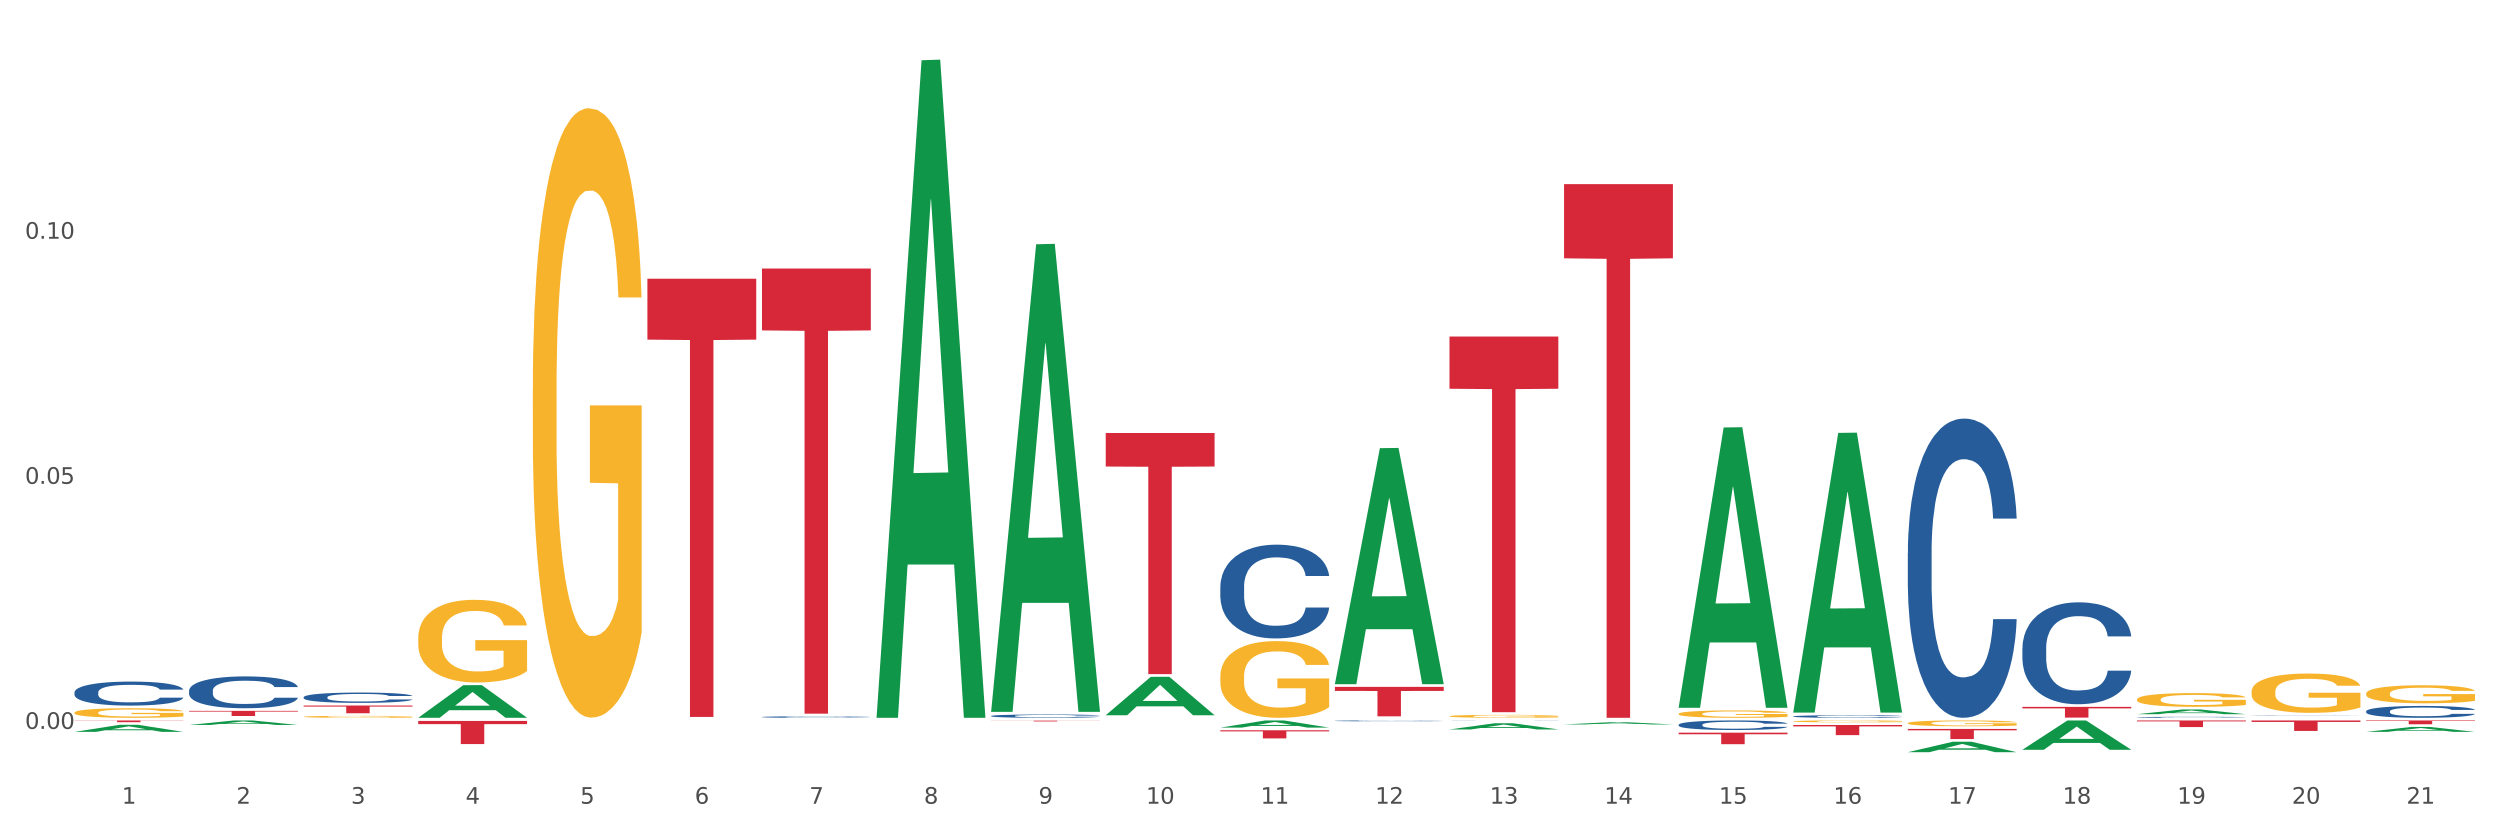 <?xml version="1.0" encoding="utf-8" standalone="no"?>
<!DOCTYPE svg PUBLIC "-//W3C//DTD SVG 1.1//EN"
  "http://www.w3.org/Graphics/SVG/1.1/DTD/svg11.dtd">
<svg xmlns:xlink="http://www.w3.org/1999/xlink" width="1080pt" height="360pt" viewBox="0 0 1080 360" xmlns="http://www.w3.org/2000/svg" version="1.1">
 <rect x="0" y="0" width="1080" height="360" fill="#333333" stroke="none"/>
 <defs>
  <style type="text/css">*{stroke-linejoin: round; stroke-linecap: butt}</style>
 </defs>
 <g id="figure_1">
  <g id="patch_1">
   <path d="M 0 360 
L 1080 360 
L 1080 0 
L 0 0 
z
" style="fill: #ffffff; stroke: #ffffff; stroke-linejoin: miter"/>
  </g>
  <g id="axes_1">
   <g id="matplotlib.axis_1">
    <g id="xtick_1">
     <g id="text_1">
      <!-- 1 -->
      <g style="fill: #4d4d4d" transform="translate(52.633 347.204) scale(0.096 -0.096)">
       <defs>
        <path id="DejaVuSans-31" d="M 794 531 
L 1825 531 
L 1825 4091 
L 703 3866 
L 703 4441 
L 1819 4666 
L 2450 4666 
L 2450 531 
L 3481 531 
L 3481 0 
L 794 0 
L 794 531 
z
" transform="scale(0.016)"/>
       </defs>
       <use xlink:href="#DejaVuSans-31"/>
      </g>
     </g>
    </g>
    <g id="xtick_2">
     <g id="text_2">
      <!-- 2 -->
      <g style="fill: #4d4d4d" transform="translate(102.133 347.204) scale(0.096 -0.096)">
       <defs>
        <path id="DejaVuSans-32" d="M 1228 531 
L 3431 531 
L 3431 0 
L 469 0 
L 469 531 
Q 828 903 1448 1529 
Q 2069 2156 2228 2338 
Q 2531 2678 2651 2914 
Q 2772 3150 2772 3378 
Q 2772 3750 2511 3984 
Q 2250 4219 1831 4219 
Q 1534 4219 1204 4116 
Q 875 4013 500 3803 
L 500 4441 
Q 881 4594 1212 4672 
Q 1544 4750 1819 4750 
Q 2544 4750 2975 4387 
Q 3406 4025 3406 3419 
Q 3406 3131 3298 2873 
Q 3191 2616 2906 2266 
Q 2828 2175 2409 1742 
Q 1991 1309 1228 531 
z
" transform="scale(0.016)"/>
       </defs>
       <use xlink:href="#DejaVuSans-32"/>
      </g>
     </g>
    </g>
    <g id="xtick_3">
     <g id="text_3">
      <!-- 3 -->
      <g style="fill: #4d4d4d" transform="translate(151.633 347.204) scale(0.096 -0.096)">
       <defs>
        <path id="DejaVuSans-33" d="M 2597 2516 
Q 3050 2419 3304 2112 
Q 3559 1806 3559 1356 
Q 3559 666 3084 287 
Q 2609 -91 1734 -91 
Q 1441 -91 1130 -33 
Q 819 25 488 141 
L 488 750 
Q 750 597 1062 519 
Q 1375 441 1716 441 
Q 2309 441 2620 675 
Q 2931 909 2931 1356 
Q 2931 1769 2642 2001 
Q 2353 2234 1838 2234 
L 1294 2234 
L 1294 2753 
L 1863 2753 
Q 2328 2753 2575 2939 
Q 2822 3125 2822 3475 
Q 2822 3834 2567 4026 
Q 2313 4219 1838 4219 
Q 1578 4219 1281 4162 
Q 984 4106 628 3988 
L 628 4550 
Q 988 4650 1302 4700 
Q 1616 4750 1894 4750 
Q 2613 4750 3031 4423 
Q 3450 4097 3450 3541 
Q 3450 3153 3228 2886 
Q 3006 2619 2597 2516 
z
" transform="scale(0.016)"/>
       </defs>
       <use xlink:href="#DejaVuSans-33"/>
      </g>
     </g>
    </g>
    <g id="xtick_4">
     <g id="text_4">
      <!-- 4 -->
      <g style="fill: #4d4d4d" transform="translate(201.133 347.204) scale(0.096 -0.096)">
       <defs>
        <path id="DejaVuSans-34" d="M 2419 4116 
L 825 1625 
L 2419 1625 
L 2419 4116 
z
M 2253 4666 
L 3047 4666 
L 3047 1625 
L 3713 1625 
L 3713 1100 
L 3047 1100 
L 3047 0 
L 2419 0 
L 2419 1100 
L 313 1100 
L 313 1709 
L 2253 4666 
z
" transform="scale(0.016)"/>
       </defs>
       <use xlink:href="#DejaVuSans-34"/>
      </g>
     </g>
    </g>
    <g id="xtick_5">
     <g id="text_5">
      <!-- 5 -->
      <g style="fill: #4d4d4d" transform="translate(250.633 347.204) scale(0.096 -0.096)">
       <defs>
        <path id="DejaVuSans-35" d="M 691 4666 
L 3169 4666 
L 3169 4134 
L 1269 4134 
L 1269 2991 
Q 1406 3038 1543 3061 
Q 1681 3084 1819 3084 
Q 2600 3084 3056 2656 
Q 3513 2228 3513 1497 
Q 3513 744 3044 326 
Q 2575 -91 1722 -91 
Q 1428 -91 1123 -41 
Q 819 9 494 109 
L 494 744 
Q 775 591 1075 516 
Q 1375 441 1709 441 
Q 2250 441 2565 725 
Q 2881 1009 2881 1497 
Q 2881 1984 2565 2268 
Q 2250 2553 1709 2553 
Q 1456 2553 1204 2497 
Q 953 2441 691 2322 
L 691 4666 
z
" transform="scale(0.016)"/>
       </defs>
       <use xlink:href="#DejaVuSans-35"/>
      </g>
     </g>
    </g>
    <g id="xtick_6">
     <g id="text_6">
      <!-- 6 -->
      <g style="fill: #4d4d4d" transform="translate(300.134 347.204) scale(0.096 -0.096)">
       <defs>
        <path id="DejaVuSans-36" d="M 2113 2584 
Q 1688 2584 1439 2293 
Q 1191 2003 1191 1497 
Q 1191 994 1439 701 
Q 1688 409 2113 409 
Q 2538 409 2786 701 
Q 3034 994 3034 1497 
Q 3034 2003 2786 2293 
Q 2538 2584 2113 2584 
z
M 3366 4563 
L 3366 3988 
Q 3128 4100 2886 4159 
Q 2644 4219 2406 4219 
Q 1781 4219 1451 3797 
Q 1122 3375 1075 2522 
Q 1259 2794 1537 2939 
Q 1816 3084 2150 3084 
Q 2853 3084 3261 2657 
Q 3669 2231 3669 1497 
Q 3669 778 3244 343 
Q 2819 -91 2113 -91 
Q 1303 -91 875 529 
Q 447 1150 447 2328 
Q 447 3434 972 4092 
Q 1497 4750 2381 4750 
Q 2619 4750 2861 4703 
Q 3103 4656 3366 4563 
z
" transform="scale(0.016)"/>
       </defs>
       <use xlink:href="#DejaVuSans-36"/>
      </g>
     </g>
    </g>
    <g id="xtick_7">
     <g id="text_7">
      <!-- 7 -->
      <g style="fill: #4d4d4d" transform="translate(349.634 347.204) scale(0.096 -0.096)">
       <defs>
        <path id="DejaVuSans-37" d="M 525 4666 
L 3525 4666 
L 3525 4397 
L 1831 0 
L 1172 0 
L 2766 4134 
L 525 4134 
L 525 4666 
z
" transform="scale(0.016)"/>
       </defs>
       <use xlink:href="#DejaVuSans-37"/>
      </g>
     </g>
    </g>
    <g id="xtick_8">
     <g id="text_8">
      <!-- 8 -->
      <g style="fill: #4d4d4d" transform="translate(399.134 347.204) scale(0.096 -0.096)">
       <defs>
        <path id="DejaVuSans-38" d="M 2034 2216 
Q 1584 2216 1326 1975 
Q 1069 1734 1069 1313 
Q 1069 891 1326 650 
Q 1584 409 2034 409 
Q 2484 409 2743 651 
Q 3003 894 3003 1313 
Q 3003 1734 2745 1975 
Q 2488 2216 2034 2216 
z
M 1403 2484 
Q 997 2584 770 2862 
Q 544 3141 544 3541 
Q 544 4100 942 4425 
Q 1341 4750 2034 4750 
Q 2731 4750 3128 4425 
Q 3525 4100 3525 3541 
Q 3525 3141 3298 2862 
Q 3072 2584 2669 2484 
Q 3125 2378 3379 2068 
Q 3634 1759 3634 1313 
Q 3634 634 3220 271 
Q 2806 -91 2034 -91 
Q 1263 -91 848 271 
Q 434 634 434 1313 
Q 434 1759 690 2068 
Q 947 2378 1403 2484 
z
M 1172 3481 
Q 1172 3119 1398 2916 
Q 1625 2713 2034 2713 
Q 2441 2713 2670 2916 
Q 2900 3119 2900 3481 
Q 2900 3844 2670 4047 
Q 2441 4250 2034 4250 
Q 1625 4250 1398 4047 
Q 1172 3844 1172 3481 
z
" transform="scale(0.016)"/>
       </defs>
       <use xlink:href="#DejaVuSans-38"/>
      </g>
     </g>
    </g>
    <g id="xtick_9">
     <g id="text_9">
      <!-- 9 -->
      <g style="fill: #4d4d4d" transform="translate(448.634 347.204) scale(0.096 -0.096)">
       <defs>
        <path id="DejaVuSans-39" d="M 703 97 
L 703 672 
Q 941 559 1184 500 
Q 1428 441 1663 441 
Q 2288 441 2617 861 
Q 2947 1281 2994 2138 
Q 2813 1869 2534 1725 
Q 2256 1581 1919 1581 
Q 1219 1581 811 2004 
Q 403 2428 403 3163 
Q 403 3881 828 4315 
Q 1253 4750 1959 4750 
Q 2769 4750 3195 4129 
Q 3622 3509 3622 2328 
Q 3622 1225 3098 567 
Q 2575 -91 1691 -91 
Q 1453 -91 1209 -44 
Q 966 3 703 97 
z
M 1959 2075 
Q 2384 2075 2632 2365 
Q 2881 2656 2881 3163 
Q 2881 3666 2632 3958 
Q 2384 4250 1959 4250 
Q 1534 4250 1286 3958 
Q 1038 3666 1038 3163 
Q 1038 2656 1286 2365 
Q 1534 2075 1959 2075 
z
" transform="scale(0.016)"/>
       </defs>
       <use xlink:href="#DejaVuSans-39"/>
      </g>
     </g>
    </g>
    <g id="xtick_10">
     <g id="text_10">
      <!-- 10 -->
      <g style="fill: #4d4d4d" transform="translate(495.079 347.204) scale(0.096 -0.096)">
       <defs>
        <path id="DejaVuSans-30" d="M 2034 4250 
Q 1547 4250 1301 3770 
Q 1056 3291 1056 2328 
Q 1056 1369 1301 889 
Q 1547 409 2034 409 
Q 2525 409 2770 889 
Q 3016 1369 3016 2328 
Q 3016 3291 2770 3770 
Q 2525 4250 2034 4250 
z
M 2034 4750 
Q 2819 4750 3233 4129 
Q 3647 3509 3647 2328 
Q 3647 1150 3233 529 
Q 2819 -91 2034 -91 
Q 1250 -91 836 529 
Q 422 1150 422 2328 
Q 422 3509 836 4129 
Q 1250 4750 2034 4750 
z
" transform="scale(0.016)"/>
       </defs>
       <use xlink:href="#DejaVuSans-31"/>
       <use xlink:href="#DejaVuSans-30" transform="translate(63.623 0)"/>
      </g>
     </g>
    </g>
    <g id="xtick_11">
     <g id="text_11">
      <!-- 11 -->
      <g style="fill: #4d4d4d" transform="translate(544.58 347.204) scale(0.096 -0.096)">
       <use xlink:href="#DejaVuSans-31"/>
       <use xlink:href="#DejaVuSans-31" transform="translate(63.623 0)"/>
      </g>
     </g>
    </g>
    <g id="xtick_12">
     <g id="text_12">
      <!-- 12 -->
      <g style="fill: #4d4d4d" transform="translate(594.08 347.204) scale(0.096 -0.096)">
       <use xlink:href="#DejaVuSans-31"/>
       <use xlink:href="#DejaVuSans-32" transform="translate(63.623 0)"/>
      </g>
     </g>
    </g>
    <g id="xtick_13">
     <g id="text_13">
      <!-- 13 -->
      <g style="fill: #4d4d4d" transform="translate(643.58 347.204) scale(0.096 -0.096)">
       <use xlink:href="#DejaVuSans-31"/>
       <use xlink:href="#DejaVuSans-33" transform="translate(63.623 0)"/>
      </g>
     </g>
    </g>
    <g id="xtick_14">
     <g id="text_14">
      <!-- 14 -->
      <g style="fill: #4d4d4d" transform="translate(693.08 347.204) scale(0.096 -0.096)">
       <use xlink:href="#DejaVuSans-31"/>
       <use xlink:href="#DejaVuSans-34" transform="translate(63.623 0)"/>
      </g>
     </g>
    </g>
    <g id="xtick_15">
     <g id="text_15">
      <!-- 15 -->
      <g style="fill: #4d4d4d" transform="translate(742.58 347.204) scale(0.096 -0.096)">
       <use xlink:href="#DejaVuSans-31"/>
       <use xlink:href="#DejaVuSans-35" transform="translate(63.623 0)"/>
      </g>
     </g>
    </g>
    <g id="xtick_16">
     <g id="text_16">
      <!-- 16 -->
      <g style="fill: #4d4d4d" transform="translate(792.08 347.204) scale(0.096 -0.096)">
       <use xlink:href="#DejaVuSans-31"/>
       <use xlink:href="#DejaVuSans-36" transform="translate(63.623 0)"/>
      </g>
     </g>
    </g>
    <g id="xtick_17">
     <g id="text_17">
      <!-- 17 -->
      <g style="fill: #4d4d4d" transform="translate(841.58 347.204) scale(0.096 -0.096)">
       <use xlink:href="#DejaVuSans-31"/>
       <use xlink:href="#DejaVuSans-37" transform="translate(63.623 0)"/>
      </g>
     </g>
    </g>
    <g id="xtick_18">
     <g id="text_18">
      <!-- 18 -->
      <g style="fill: #4d4d4d" transform="translate(891.08 347.204) scale(0.096 -0.096)">
       <use xlink:href="#DejaVuSans-31"/>
       <use xlink:href="#DejaVuSans-38" transform="translate(63.623 0)"/>
      </g>
     </g>
    </g>
    <g id="xtick_19">
     <g id="text_19">
      <!-- 19 -->
      <g style="fill: #4d4d4d" transform="translate(940.58 347.204) scale(0.096 -0.096)">
       <use xlink:href="#DejaVuSans-31"/>
       <use xlink:href="#DejaVuSans-39" transform="translate(63.623 0)"/>
      </g>
     </g>
    </g>
    <g id="xtick_20">
     <g id="text_20">
      <!-- 20 -->
      <g style="fill: #4d4d4d" transform="translate(990.08 347.204) scale(0.096 -0.096)">
       <use xlink:href="#DejaVuSans-32"/>
       <use xlink:href="#DejaVuSans-30" transform="translate(63.623 0)"/>
      </g>
     </g>
    </g>
    <g id="xtick_21">
     <g id="text_21">
      <!-- 21 -->
      <g style="fill: #4d4d4d" transform="translate(1039.58 347.204) scale(0.096 -0.096)">
       <use xlink:href="#DejaVuSans-32"/>
       <use xlink:href="#DejaVuSans-31" transform="translate(63.623 0)"/>
      </g>
     </g>
    </g>
    <g id="xtick_22"/>
    <g id="xtick_23"/>
    <g id="xtick_24"/>
    <g id="xtick_25"/>
    <g id="xtick_26"/>
    <g id="xtick_27"/>
    <g id="xtick_28"/>
    <g id="xtick_29"/>
    <g id="xtick_30"/>
    <g id="xtick_31"/>
    <g id="xtick_32"/>
    <g id="xtick_33"/>
    <g id="xtick_34"/>
    <g id="xtick_35"/>
    <g id="xtick_36"/>
    <g id="xtick_37"/>
    <g id="xtick_38"/>
    <g id="xtick_39"/>
    <g id="xtick_40"/>
    <g id="xtick_41"/>
   </g>
   <g id="matplotlib.axis_2">
    <g id="ytick_1">
     <g id="text_22">
      <!-- 0.00 -->
      <g style="fill: #4d4d4d" transform="translate(10.8 314.88) scale(0.096 -0.096)">
       <defs>
        <path id="DejaVuSans-2e" d="M 684 794 
L 1344 794 
L 1344 0 
L 684 0 
L 684 794 
z
" transform="scale(0.016)"/>
       </defs>
       <use xlink:href="#DejaVuSans-30"/>
       <use xlink:href="#DejaVuSans-2e" transform="translate(63.623 0)"/>
       <use xlink:href="#DejaVuSans-30" transform="translate(95.41 0)"/>
       <use xlink:href="#DejaVuSans-30" transform="translate(159.033 0)"/>
      </g>
     </g>
    </g>
    <g id="ytick_2">
     <g id="text_23">
      <!-- 0.05 -->
      <g style="fill: #4d4d4d" transform="translate(10.8 209.007) scale(0.096 -0.096)">
       <use xlink:href="#DejaVuSans-30"/>
       <use xlink:href="#DejaVuSans-2e" transform="translate(63.623 0)"/>
       <use xlink:href="#DejaVuSans-30" transform="translate(95.41 0)"/>
       <use xlink:href="#DejaVuSans-35" transform="translate(159.033 0)"/>
      </g>
     </g>
    </g>
    <g id="ytick_3">
     <g id="text_24">
      <!-- 0.10 -->
      <g style="fill: #4d4d4d" transform="translate(10.8 103.134) scale(0.096 -0.096)">
       <use xlink:href="#DejaVuSans-30"/>
       <use xlink:href="#DejaVuSans-2e" transform="translate(63.623 0)"/>
       <use xlink:href="#DejaVuSans-31" transform="translate(95.41 0)"/>
       <use xlink:href="#DejaVuSans-30" transform="translate(159.033 0)"/>
      </g>
     </g>
    </g>
    <g id="ytick_4"/>
    <g id="ytick_5"/>
    <g id="ytick_6"/>
   </g>
   <g id="PolyCollection_1">
    <path d="M 1022.175 299.639 
L 1022.231 299.632 
L 1022.231 299.376 
L 1022.342 299.155 
L 1022.897 298.622 
L 1023.73 298.181 
L 1024.34 297.946 
L 1024.951 297.754 
L 1025.673 297.562 
L 1026.561 297.363 
L 1028.171 297.071 
L 1029.17 296.922 
L 1030.392 296.765 
L 1032.613 296.537 
L 1034.223 296.409 
L 1035.888 296.303 
L 1038.609 296.175 
L 1040.385 296.118 
L 1042.273 296.075 
L 1044.549 296.047 
L 1046.27 296.04 
L 1050.046 296.061 
L 1053.266 296.125 
L 1054.82 296.175 
L 1056.819 296.26 
L 1057.874 296.317 
L 1059.595 296.431 
L 1061.372 296.58 
L 1062.593 296.708 
L 1064.425 296.95 
L 1065.813 297.192 
L 1067.09 297.491 
L 1067.756 297.697 
L 1068.256 297.889 
L 1068.7 298.11 
L 1069.144 298.458 
L 1059.151 298.458 
L 1058.762 298.209 
L 1058.152 297.974 
L 1057.263 297.747 
L 1056.486 297.605 
L 1055.154 297.427 
L 1053.932 297.313 
L 1052.655 297.228 
L 1051.101 297.156 
L 1049.879 297.121 
L 1048.158 297.092 
L 1044.771 297.099 
L 1042.495 297.156 
L 1040.941 297.228 
L 1039.941 297.292 
L 1039.053 297.363 
L 1038.054 297.462 
L 1036.888 297.612 
L 1036.055 297.747 
L 1035.222 297.918 
L 1034.556 298.088 
L 1033.945 298.287 
L 1033.445 298.501 
L 1033.057 298.721 
L 1032.724 298.992 
L 1032.446 299.44 
L 1032.446 300.415 
L 1032.557 300.635 
L 1032.835 300.927 
L 1033.168 301.147 
L 1033.723 301.41 
L 1034.223 301.588 
L 1035.167 301.844 
L 1036.221 302.058 
L 1037.054 302.193 
L 1037.887 302.307 
L 1039.331 302.463 
L 1040.941 302.591 
L 1042.329 302.67 
L 1044.216 302.741 
L 1045.493 302.769 
L 1046.604 302.783 
L 1049.324 302.783 
L 1051.267 302.762 
L 1053.432 302.712 
L 1055.098 302.648 
L 1056.486 302.57 
L 1058.041 302.442 
L 1059.04 302.321 
L 1059.04 300.834 
L 1046.826 300.827 
L 1046.826 299.838 
L 1069.2 299.838 
L 1069.2 302.741 
L 1068.256 302.89 
L 1067.201 303.025 
L 1066.091 303.146 
L 1064.425 303.296 
L 1062.427 303.438 
L 1060.65 303.537 
L 1058.762 303.623 
L 1056.542 303.701 
L 1053.655 303.772 
L 1051.878 303.801 
L 1049.657 303.822 
L 1047.048 303.829 
L 1044.771 303.815 
L 1042.551 303.779 
L 1040.219 303.715 
L 1037.943 303.623 
L 1036.221 303.53 
L 1034.5 303.417 
L 1032.668 303.267 
L 1031.225 303.125 
L 1030.114 302.997 
L 1028.893 302.833 
L 1027.56 302.62 
L 1026.561 302.428 
L 1025.673 302.229 
L 1024.729 301.972 
L 1024.063 301.752 
L 1023.396 301.474 
L 1023.008 301.268 
L 1022.564 300.948 
L 1022.231 300.5 
L 1022.175 299.639 
z
" clip-path="url(#p9dfe611b1c)" style="fill: #f7b32b"/>
    <path d="M 972.675 298.816 
L 972.731 298.8 
L 972.731 298.242 
L 972.842 297.762 
L 973.397 296.599 
L 974.23 295.638 
L 974.84 295.126 
L 975.451 294.708 
L 976.173 294.289 
L 977.061 293.855 
L 978.671 293.219 
L 979.67 292.894 
L 980.892 292.553 
L 983.113 292.057 
L 984.723 291.777 
L 986.388 291.545 
L 989.109 291.266 
L 990.885 291.142 
L 992.773 291.049 
L 995.049 290.987 
L 996.77 290.971 
L 1000.546 291.018 
L 1003.766 291.157 
L 1005.32 291.266 
L 1007.319 291.452 
L 1008.374 291.576 
L 1010.095 291.824 
L 1011.872 292.15 
L 1013.093 292.429 
L 1014.925 292.956 
L 1016.313 293.483 
L 1017.59 294.134 
L 1018.256 294.584 
L 1018.756 295.002 
L 1019.2 295.483 
L 1019.644 296.242 
L 1009.651 296.242 
L 1009.262 295.7 
L 1008.652 295.188 
L 1007.763 294.692 
L 1006.986 294.382 
L 1005.654 293.994 
L 1004.432 293.746 
L 1003.155 293.56 
L 1001.601 293.405 
L 1000.379 293.328 
L 998.658 293.266 
L 995.271 293.281 
L 992.995 293.405 
L 991.441 293.56 
L 990.441 293.7 
L 989.553 293.855 
L 988.554 294.072 
L 987.388 294.397 
L 986.555 294.692 
L 985.722 295.064 
L 985.056 295.436 
L 984.445 295.87 
L 983.945 296.335 
L 983.557 296.816 
L 983.224 297.405 
L 982.946 298.382 
L 982.946 300.506 
L 983.057 300.986 
L 983.335 301.622 
L 983.668 302.103 
L 984.223 302.676 
L 984.723 303.064 
L 985.667 303.622 
L 986.721 304.087 
L 987.554 304.382 
L 988.387 304.63 
L 989.831 304.971 
L 991.441 305.25 
L 992.829 305.42 
L 994.716 305.575 
L 995.993 305.637 
L 997.104 305.668 
L 999.824 305.668 
L 1001.767 305.622 
L 1003.932 305.513 
L 1005.598 305.374 
L 1006.986 305.203 
L 1008.541 304.924 
L 1009.54 304.661 
L 1009.54 301.42 
L 997.326 301.405 
L 997.326 299.25 
L 1019.7 299.25 
L 1019.7 305.575 
L 1018.756 305.901 
L 1017.701 306.195 
L 1016.591 306.459 
L 1014.925 306.785 
L 1012.927 307.095 
L 1011.15 307.312 
L 1009.262 307.498 
L 1007.042 307.668 
L 1004.155 307.823 
L 1002.378 307.885 
L 1000.157 307.932 
L 997.548 307.947 
L 995.271 307.916 
L 993.051 307.839 
L 990.719 307.699 
L 988.443 307.498 
L 986.721 307.296 
L 985 307.048 
L 983.168 306.722 
L 981.725 306.412 
L 980.614 306.133 
L 979.393 305.777 
L 978.06 305.312 
L 977.061 304.893 
L 976.173 304.459 
L 975.229 303.901 
L 974.563 303.42 
L 973.896 302.816 
L 973.508 302.366 
L 973.064 301.668 
L 972.731 300.692 
L 972.675 298.816 
z
" clip-path="url(#p9dfe611b1c)" style="fill: #f7b32b"/>
    <path d="M 675.675 312.955 
L 675.723 312.954 
L 695.115 312.019 
L 703.163 312.018 
L 722.7 312.957 
L 713.392 312.957 
L 709.174 312.738 
L 689.152 312.738 
L 689.007 312.742 
L 684.935 312.957 
L 675.675 312.957 
L 675.675 312.955 
L 691.673 312.608 
L 706.653 312.607 
L 699.236 312.218 
L 699.139 312.217 
L 699.042 312.219 
L 691.625 312.607 
L 691.673 312.608 
L 675.675 312.955 
z
" clip-path="url(#p9dfe611b1c)" style="fill: #109648"/>
    <path d="M 725.175 305.54 
L 725.223 305.426 
L 744.615 184.666 
L 752.663 184.553 
L 772.2 305.768 
L 762.892 305.768 
L 758.674 277.541 
L 738.652 277.541 
L 738.507 277.996 
L 734.435 305.768 
L 725.175 305.768 
L 725.175 305.54 
L 741.173 260.696 
L 756.153 260.582 
L 748.736 210.389 
L 748.639 210.161 
L 748.542 210.503 
L 741.125 260.582 
L 741.173 260.696 
L 725.175 305.54 
z
" clip-path="url(#p9dfe611b1c)" style="fill: #109648"/>
    <path d="M 626.175 315.11 
L 626.223 315.107 
L 645.615 312.454 
L 653.663 312.452 
L 673.2 315.115 
L 663.892 315.115 
L 659.674 314.495 
L 639.652 314.495 
L 639.507 314.505 
L 635.435 315.115 
L 626.175 315.115 
L 626.175 315.11 
L 642.173 314.125 
L 657.153 314.122 
L 649.736 313.019 
L 649.639 313.014 
L 649.542 313.022 
L 642.125 314.122 
L 642.173 314.125 
L 626.175 315.11 
z
" clip-path="url(#p9dfe611b1c)" style="fill: #109648"/>
    <path d="M 576.675 295.386 
L 576.723 295.29 
L 596.115 193.603 
L 604.163 193.507 
L 623.7 295.577 
L 614.392 295.577 
L 610.174 271.809 
L 590.152 271.809 
L 590.007 272.192 
L 585.935 295.577 
L 576.675 295.577 
L 576.675 295.386 
L 592.673 257.625 
L 607.653 257.529 
L 600.236 215.263 
L 600.139 215.071 
L 600.042 215.359 
L 592.625 257.529 
L 592.673 257.625 
L 576.675 295.386 
z
" clip-path="url(#p9dfe611b1c)" style="fill: #109648"/>
    <path d="M 230.175 168.409 
L 230.231 168.169 
L 230.231 159.513 
L 230.342 152.059 
L 230.897 134.026 
L 231.73 119.119 
L 232.34 111.185 
L 232.951 104.693 
L 233.673 98.201 
L 234.561 91.469 
L 236.171 81.611 
L 237.17 76.561 
L 238.392 71.272 
L 240.613 63.578 
L 242.223 59.25 
L 243.888 55.643 
L 246.609 51.315 
L 248.385 49.392 
L 250.273 47.949 
L 252.549 46.987 
L 254.27 46.747 
L 258.046 47.468 
L 261.266 49.632 
L 262.82 51.315 
L 264.819 54.201 
L 265.874 56.124 
L 267.595 59.971 
L 269.372 65.02 
L 270.593 69.348 
L 272.425 77.523 
L 273.813 85.698 
L 275.09 95.797 
L 275.756 102.769 
L 276.256 109.261 
L 276.7 116.715 
L 277.144 128.496 
L 267.151 128.496 
L 266.762 120.081 
L 266.152 112.146 
L 265.263 104.452 
L 264.486 99.644 
L 263.154 93.633 
L 261.932 89.786 
L 260.655 86.9 
L 259.101 84.496 
L 257.879 83.294 
L 256.158 82.332 
L 252.771 82.572 
L 250.495 84.496 
L 248.941 86.9 
L 247.941 89.064 
L 247.053 91.469 
L 246.054 94.835 
L 244.888 99.884 
L 244.055 104.452 
L 243.222 110.223 
L 242.556 115.993 
L 241.945 122.726 
L 241.445 129.939 
L 241.057 137.393 
L 240.724 146.529 
L 240.446 161.677 
L 240.446 194.617 
L 240.557 202.071 
L 240.835 211.929 
L 241.168 219.382 
L 241.723 228.278 
L 242.223 234.289 
L 243.167 242.945 
L 244.221 250.158 
L 245.054 254.727 
L 245.887 258.574 
L 247.331 263.863 
L 248.941 268.191 
L 250.329 270.836 
L 252.216 273.241 
L 253.493 274.202 
L 254.604 274.683 
L 257.324 274.683 
L 259.267 273.962 
L 261.432 272.279 
L 263.098 270.115 
L 264.486 267.47 
L 266.041 263.142 
L 267.04 259.055 
L 267.04 208.803 
L 254.826 208.562 
L 254.826 175.141 
L 277.2 175.141 
L 277.2 273.241 
L 276.256 278.29 
L 275.201 282.858 
L 274.091 286.946 
L 272.425 291.995 
L 270.427 296.804 
L 268.65 300.17 
L 266.762 303.055 
L 264.542 305.7 
L 261.655 308.104 
L 259.878 309.066 
L 257.657 309.787 
L 255.048 310.028 
L 252.771 309.547 
L 250.551 308.345 
L 248.219 306.181 
L 245.943 303.055 
L 244.221 299.929 
L 242.5 296.082 
L 240.668 291.033 
L 239.225 286.224 
L 238.114 281.896 
L 236.893 276.366 
L 235.56 269.153 
L 234.561 262.661 
L 233.673 255.929 
L 232.729 247.273 
L 232.063 239.82 
L 231.396 230.442 
L 231.008 223.47 
L 230.564 212.65 
L 230.231 197.502 
L 230.175 168.409 
z
" clip-path="url(#p9dfe611b1c)" style="fill: #f7b32b"/>
    <path d="M 1022.175 307.272 
L 1022.231 307.267 
L 1022.231 307.136 
L 1022.397 306.958 
L 1023.009 306.631 
L 1023.787 306.383 
L 1025.121 306.093 
L 1025.844 305.972 
L 1026.789 305.836 
L 1028.734 305.616 
L 1030.957 305.429 
L 1032.514 305.326 
L 1033.681 305.261 
L 1036.294 305.144 
L 1037.794 305.093 
L 1039.351 305.051 
L 1040.685 305.022 
L 1042.908 304.99 
L 1044.687 304.976 
L 1046.744 304.971 
L 1048.467 304.976 
L 1050.746 304.994 
L 1054.081 305.051 
L 1055.359 305.083 
L 1057.082 305.139 
L 1058.861 305.214 
L 1060.306 305.289 
L 1061.974 305.397 
L 1063.697 305.537 
L 1065.365 305.715 
L 1066.532 305.878 
L 1067.477 306.051 
L 1068.311 306.262 
L 1068.922 306.491 
L 1069.2 306.682 
L 1059.028 306.682 
L 1058.75 306.509 
L 1058.194 306.322 
L 1057.638 306.196 
L 1057.027 306.093 
L 1056.082 305.976 
L 1055.248 305.902 
L 1053.859 305.813 
L 1052.58 305.757 
L 1051.524 305.724 
L 1050.245 305.696 
L 1047.522 305.668 
L 1045.576 305.668 
L 1044.353 305.677 
L 1042.853 305.7 
L 1041.574 305.733 
L 1040.073 305.789 
L 1038.906 305.85 
L 1037.739 305.93 
L 1037.072 305.986 
L 1036.071 306.089 
L 1035.404 306.173 
L 1034.515 306.318 
L 1034.015 306.421 
L 1033.125 306.687 
L 1032.736 306.884 
L 1032.569 307.019 
L 1032.458 307.169 
L 1032.458 307.898 
L 1032.792 308.226 
L 1033.07 308.366 
L 1033.514 308.525 
L 1034.348 308.731 
L 1035.571 308.932 
L 1036.849 309.077 
L 1037.906 309.165 
L 1038.906 309.231 
L 1039.907 309.282 
L 1041.13 309.329 
L 1042.13 309.357 
L 1043.631 309.385 
L 1045.41 309.399 
L 1046.799 309.399 
L 1049.634 309.376 
L 1050.912 309.352 
L 1052.135 309.32 
L 1053.469 309.268 
L 1054.526 309.212 
L 1055.137 309.17 
L 1056.138 309.081 
L 1056.916 308.988 
L 1057.583 308.88 
L 1058.027 308.787 
L 1058.528 308.646 
L 1058.917 308.487 
L 1059.028 308.403 
L 1069.2 308.403 
L 1068.978 308.572 
L 1068.589 308.735 
L 1067.81 308.955 
L 1067.199 309.081 
L 1066.254 309.236 
L 1065.253 309.366 
L 1063.864 309.511 
L 1062.585 309.619 
L 1061.251 309.712 
L 1059.806 309.797 
L 1057.194 309.914 
L 1056.249 309.946 
L 1054.248 310.002 
L 1052.691 310.035 
L 1050.412 310.068 
L 1048.078 310.087 
L 1045.632 310.091 
L 1043.464 310.082 
L 1041.074 310.054 
L 1039.573 310.026 
L 1037.906 309.984 
L 1035.96 309.918 
L 1034.126 309.839 
L 1032.403 309.745 
L 1030.791 309.638 
L 1029.29 309.516 
L 1027.344 309.315 
L 1025.899 309.119 
L 1024.843 308.936 
L 1024.12 308.782 
L 1023.398 308.586 
L 1023.009 308.45 
L 1022.397 308.123 
L 1022.175 307.819 
L 1022.175 307.272 
z
" clip-path="url(#p9dfe611b1c)" style="fill: #255c99"/>
    <path d="M 725.175 313.09 
L 725.231 313.086 
L 725.231 312.98 
L 725.397 312.837 
L 726.009 312.573 
L 726.787 312.373 
L 728.121 312.139 
L 728.844 312.041 
L 729.789 311.931 
L 731.734 311.754 
L 733.957 311.603 
L 735.514 311.52 
L 736.681 311.467 
L 739.294 311.373 
L 740.794 311.331 
L 742.351 311.297 
L 743.685 311.275 
L 745.908 311.248 
L 747.687 311.237 
L 749.744 311.233 
L 751.467 311.237 
L 753.746 311.252 
L 757.081 311.297 
L 758.359 311.324 
L 760.082 311.369 
L 761.861 311.429 
L 763.306 311.49 
L 764.974 311.576 
L 766.697 311.69 
L 768.365 311.833 
L 769.532 311.965 
L 770.477 312.105 
L 771.311 312.275 
L 771.922 312.46 
L 772.2 312.614 
L 762.028 312.614 
L 761.75 312.475 
L 761.194 312.324 
L 760.638 312.222 
L 760.027 312.139 
L 759.082 312.044 
L 758.248 311.984 
L 756.859 311.912 
L 755.58 311.867 
L 754.524 311.841 
L 753.245 311.818 
L 750.522 311.795 
L 748.576 311.795 
L 747.353 311.803 
L 745.853 311.822 
L 744.574 311.848 
L 743.073 311.893 
L 741.906 311.943 
L 740.739 312.007 
L 740.072 312.052 
L 739.071 312.135 
L 738.404 312.203 
L 737.515 312.32 
L 737.015 312.403 
L 736.125 312.618 
L 735.736 312.777 
L 735.569 312.886 
L 735.458 313.007 
L 735.458 313.595 
L 735.792 313.86 
L 736.07 313.973 
L 736.514 314.101 
L 737.348 314.267 
L 738.571 314.429 
L 739.849 314.546 
L 740.906 314.618 
L 741.906 314.671 
L 742.907 314.712 
L 744.13 314.75 
L 745.13 314.773 
L 746.631 314.795 
L 748.41 314.807 
L 749.799 314.807 
L 752.634 314.788 
L 753.913 314.769 
L 755.135 314.743 
L 756.469 314.701 
L 757.526 314.656 
L 758.137 314.622 
L 759.138 314.55 
L 759.916 314.475 
L 760.583 314.388 
L 761.027 314.312 
L 761.528 314.199 
L 761.917 314.071 
L 762.028 314.003 
L 772.2 314.003 
L 771.978 314.139 
L 771.589 314.271 
L 770.81 314.448 
L 770.199 314.55 
L 769.254 314.675 
L 768.253 314.78 
L 766.864 314.897 
L 765.585 314.984 
L 764.251 315.06 
L 762.806 315.127 
L 760.194 315.222 
L 759.249 315.248 
L 757.248 315.294 
L 755.691 315.32 
L 753.412 315.346 
L 751.078 315.361 
L 748.632 315.365 
L 746.464 315.358 
L 744.074 315.335 
L 742.573 315.312 
L 740.906 315.278 
L 738.96 315.226 
L 737.126 315.161 
L 735.403 315.086 
L 733.791 314.999 
L 732.29 314.901 
L 730.344 314.739 
L 728.899 314.58 
L 727.843 314.433 
L 727.12 314.309 
L 726.398 314.15 
L 726.009 314.041 
L 725.397 313.777 
L 725.175 313.531 
L 725.175 313.09 
z
" clip-path="url(#p9dfe611b1c)" style="fill: #255c99"/>
    <path d="M 774.675 309.479 
L 774.731 309.478 
L 774.731 309.45 
L 774.897 309.411 
L 775.509 309.34 
L 776.287 309.286 
L 777.621 309.223 
L 778.344 309.197 
L 779.289 309.168 
L 781.234 309.12 
L 783.457 309.079 
L 785.014 309.057 
L 786.181 309.043 
L 788.794 309.017 
L 790.294 309.006 
L 791.851 308.997 
L 793.185 308.991 
L 795.408 308.984 
L 797.187 308.981 
L 799.244 308.98 
L 800.967 308.981 
L 803.246 308.985 
L 806.581 308.997 
L 807.859 309.004 
L 809.582 309.016 
L 811.361 309.033 
L 812.806 309.049 
L 814.474 309.072 
L 816.197 309.103 
L 817.865 309.141 
L 819.032 309.177 
L 819.977 309.214 
L 820.811 309.26 
L 821.422 309.31 
L 821.7 309.351 
L 811.528 309.351 
L 811.25 309.314 
L 810.694 309.273 
L 810.138 309.246 
L 809.527 309.223 
L 808.582 309.198 
L 807.748 309.182 
L 806.359 309.163 
L 805.08 309.15 
L 804.024 309.143 
L 802.745 309.137 
L 800.022 309.131 
L 798.076 309.131 
L 796.853 309.133 
L 795.353 309.138 
L 794.074 309.145 
L 792.573 309.157 
L 791.406 309.171 
L 790.239 309.188 
L 789.572 309.2 
L 788.571 309.222 
L 787.904 309.241 
L 787.015 309.272 
L 786.515 309.294 
L 785.625 309.352 
L 785.236 309.395 
L 785.069 309.424 
L 784.958 309.457 
L 784.958 309.615 
L 785.292 309.686 
L 785.57 309.717 
L 786.014 309.751 
L 786.848 309.796 
L 788.071 309.839 
L 789.349 309.871 
L 790.406 309.89 
L 791.406 309.904 
L 792.407 309.916 
L 793.63 309.926 
L 794.63 309.932 
L 796.131 309.938 
L 797.91 309.941 
L 799.299 309.941 
L 802.134 309.936 
L 803.413 309.931 
L 804.635 309.924 
L 805.969 309.913 
L 807.026 309.9 
L 807.637 309.891 
L 808.638 309.872 
L 809.416 309.852 
L 810.083 309.828 
L 810.527 309.808 
L 811.028 309.778 
L 811.417 309.743 
L 811.528 309.725 
L 821.7 309.725 
L 821.478 309.761 
L 821.089 309.797 
L 820.31 309.845 
L 819.699 309.872 
L 818.754 309.905 
L 817.753 309.934 
L 816.364 309.965 
L 815.085 309.989 
L 813.751 310.009 
L 812.306 310.027 
L 809.694 310.053 
L 808.749 310.06 
L 806.748 310.072 
L 805.191 310.079 
L 802.912 310.086 
L 800.578 310.09 
L 798.132 310.091 
L 795.964 310.089 
L 793.574 310.083 
L 792.073 310.077 
L 790.406 310.068 
L 788.46 310.054 
L 786.626 310.036 
L 784.903 310.016 
L 783.291 309.993 
L 781.79 309.966 
L 779.844 309.923 
L 778.399 309.88 
L 777.343 309.841 
L 776.62 309.807 
L 775.898 309.764 
L 775.509 309.735 
L 774.897 309.664 
L 774.675 309.598 
L 774.675 309.479 
z
" clip-path="url(#p9dfe611b1c)" style="fill: #255c99"/>
    <path d="M 824.175 238.908 
L 824.231 238.79 
L 824.231 235.484 
L 824.397 230.998 
L 825.009 222.735 
L 825.787 216.478 
L 827.121 209.159 
L 827.844 206.09 
L 828.789 202.667 
L 830.734 197.118 
L 832.957 192.396 
L 834.514 189.799 
L 835.681 188.146 
L 838.294 185.195 
L 839.794 183.897 
L 841.351 182.834 
L 842.685 182.126 
L 844.908 181.3 
L 846.687 180.945 
L 848.744 180.827 
L 850.467 180.945 
L 852.746 181.418 
L 856.081 182.834 
L 857.359 183.661 
L 859.082 185.077 
L 860.861 186.966 
L 862.306 188.855 
L 863.974 191.57 
L 865.697 195.111 
L 867.365 199.597 
L 868.532 203.729 
L 869.477 208.097 
L 870.311 213.409 
L 870.922 219.193 
L 871.2 224.033 
L 861.028 224.033 
L 860.75 219.666 
L 860.194 214.944 
L 859.638 211.756 
L 859.027 209.159 
L 858.082 206.208 
L 857.248 204.319 
L 855.859 202.076 
L 854.58 200.66 
L 853.524 199.833 
L 852.245 199.125 
L 849.522 198.417 
L 847.576 198.417 
L 846.353 198.653 
L 844.853 199.243 
L 843.574 200.069 
L 842.073 201.486 
L 840.906 203.021 
L 839.739 205.028 
L 839.072 206.444 
L 838.071 209.041 
L 837.404 211.166 
L 836.515 214.826 
L 836.015 217.423 
L 835.125 224.151 
L 834.736 229.11 
L 834.569 232.533 
L 834.458 236.311 
L 834.458 254.726 
L 834.792 262.99 
L 835.07 266.531 
L 835.514 270.545 
L 836.348 275.739 
L 837.571 280.815 
L 838.849 284.475 
L 839.906 286.717 
L 840.906 288.37 
L 841.907 289.669 
L 843.13 290.849 
L 844.13 291.557 
L 845.631 292.266 
L 847.41 292.62 
L 848.799 292.62 
L 851.634 292.03 
L 852.913 291.439 
L 854.135 290.613 
L 855.469 289.315 
L 856.526 287.898 
L 857.137 286.836 
L 858.138 284.593 
L 858.916 282.232 
L 859.583 279.516 
L 860.027 277.156 
L 860.528 273.614 
L 860.917 269.6 
L 861.028 267.475 
L 871.2 267.475 
L 870.978 271.725 
L 870.589 275.857 
L 869.81 281.405 
L 869.199 284.593 
L 868.254 288.488 
L 867.253 291.794 
L 865.864 295.453 
L 864.585 298.168 
L 863.251 300.529 
L 861.806 302.654 
L 859.194 305.605 
L 858.249 306.432 
L 856.248 307.848 
L 854.691 308.675 
L 852.412 309.501 
L 850.078 309.973 
L 847.632 310.091 
L 845.464 309.855 
L 843.074 309.147 
L 841.573 308.439 
L 839.906 307.376 
L 837.96 305.723 
L 836.126 303.717 
L 834.403 301.356 
L 832.791 298.64 
L 831.29 295.571 
L 829.344 290.495 
L 827.899 285.537 
L 826.843 280.933 
L 826.12 277.037 
L 825.398 272.079 
L 825.009 268.656 
L 824.397 260.393 
L 824.175 252.719 
L 824.175 238.908 
z
" clip-path="url(#p9dfe611b1c)" style="fill: #255c99"/>
    <path d="M 873.675 279.985 
L 873.731 279.945 
L 873.731 278.819 
L 873.897 277.291 
L 874.509 274.476 
L 875.287 272.345 
L 876.621 269.852 
L 877.344 268.806 
L 878.289 267.64 
L 880.234 265.75 
L 882.457 264.142 
L 884.014 263.257 
L 885.181 262.694 
L 887.794 261.689 
L 889.294 261.247 
L 890.851 260.885 
L 892.185 260.643 
L 894.408 260.362 
L 896.187 260.241 
L 898.244 260.201 
L 899.967 260.241 
L 902.246 260.402 
L 905.581 260.885 
L 906.859 261.166 
L 908.582 261.649 
L 910.361 262.292 
L 911.806 262.935 
L 913.474 263.86 
L 915.197 265.067 
L 916.865 266.595 
L 918.032 268.002 
L 918.977 269.49 
L 919.811 271.3 
L 920.422 273.27 
L 920.7 274.919 
L 910.528 274.919 
L 910.25 273.431 
L 909.694 271.822 
L 909.138 270.737 
L 908.527 269.852 
L 907.582 268.847 
L 906.748 268.203 
L 905.359 267.439 
L 904.08 266.957 
L 903.024 266.675 
L 901.745 266.434 
L 899.022 266.193 
L 897.076 266.193 
L 895.853 266.273 
L 894.353 266.474 
L 893.074 266.756 
L 891.573 267.238 
L 890.406 267.761 
L 889.239 268.445 
L 888.572 268.927 
L 887.571 269.812 
L 886.904 270.536 
L 886.015 271.782 
L 885.515 272.667 
L 884.625 274.959 
L 884.236 276.648 
L 884.069 277.814 
L 883.958 279.101 
L 883.958 285.374 
L 884.292 288.189 
L 884.57 289.395 
L 885.014 290.762 
L 885.848 292.532 
L 887.071 294.261 
L 888.349 295.507 
L 889.406 296.271 
L 890.406 296.834 
L 891.407 297.277 
L 892.63 297.679 
L 893.63 297.92 
L 895.131 298.161 
L 896.91 298.282 
L 898.299 298.282 
L 901.134 298.081 
L 902.413 297.88 
L 903.635 297.598 
L 904.969 297.156 
L 906.026 296.673 
L 906.637 296.312 
L 907.638 295.547 
L 908.416 294.743 
L 909.083 293.818 
L 909.527 293.014 
L 910.028 291.808 
L 910.417 290.441 
L 910.528 289.717 
L 920.7 289.717 
L 920.478 291.164 
L 920.089 292.572 
L 919.31 294.462 
L 918.699 295.547 
L 917.754 296.874 
L 916.753 298 
L 915.364 299.247 
L 914.085 300.172 
L 912.751 300.976 
L 911.306 301.7 
L 908.694 302.705 
L 907.749 302.987 
L 905.748 303.469 
L 904.191 303.751 
L 901.912 304.032 
L 899.578 304.193 
L 897.132 304.233 
L 894.964 304.153 
L 892.574 303.912 
L 891.073 303.67 
L 889.406 303.308 
L 887.46 302.745 
L 885.626 302.062 
L 883.903 301.258 
L 882.291 300.333 
L 880.79 299.287 
L 878.844 297.558 
L 877.399 295.869 
L 876.343 294.301 
L 875.62 292.974 
L 874.898 291.285 
L 874.509 290.119 
L 873.897 287.304 
L 873.675 284.69 
L 873.675 279.985 
z
" clip-path="url(#p9dfe611b1c)" style="fill: #255c99"/>
    <path d="M 972.675 309.152 
L 972.731 309.152 
L 972.731 309.148 
L 972.897 309.144 
L 973.509 309.135 
L 974.287 309.128 
L 975.621 309.12 
L 976.344 309.117 
L 977.289 309.113 
L 979.234 309.107 
L 981.457 309.102 
L 983.014 309.099 
L 984.181 309.097 
L 986.794 309.094 
L 988.294 309.092 
L 989.851 309.091 
L 991.185 309.091 
L 993.408 309.09 
L 995.187 309.089 
L 997.244 309.089 
L 998.967 309.089 
L 1001.246 309.09 
L 1004.581 309.091 
L 1005.859 309.092 
L 1007.582 309.094 
L 1009.361 309.096 
L 1010.806 309.098 
L 1012.474 309.101 
L 1014.197 309.105 
L 1015.865 309.109 
L 1017.032 309.114 
L 1017.977 309.119 
L 1018.811 309.124 
L 1019.422 309.131 
L 1019.7 309.136 
L 1009.528 309.136 
L 1009.25 309.131 
L 1008.694 309.126 
L 1008.138 309.123 
L 1007.527 309.12 
L 1006.582 309.117 
L 1005.748 309.115 
L 1004.359 309.112 
L 1003.08 309.111 
L 1002.024 309.11 
L 1000.745 309.109 
L 998.022 309.108 
L 996.076 309.108 
L 994.853 309.108 
L 993.353 309.109 
L 992.074 309.11 
L 990.573 309.112 
L 989.406 309.113 
L 988.239 309.115 
L 987.572 309.117 
L 986.571 309.12 
L 985.904 309.122 
L 985.015 309.126 
L 984.515 309.129 
L 983.625 309.136 
L 983.236 309.141 
L 983.069 309.145 
L 982.958 309.149 
L 982.958 309.169 
L 983.292 309.178 
L 983.57 309.182 
L 984.014 309.186 
L 984.848 309.192 
L 986.071 309.198 
L 987.349 309.202 
L 988.406 309.204 
L 989.406 309.206 
L 990.407 309.207 
L 991.63 309.208 
L 992.63 309.209 
L 994.131 309.21 
L 995.91 309.21 
L 997.299 309.21 
L 1000.134 309.21 
L 1001.413 309.209 
L 1002.635 309.208 
L 1003.969 309.207 
L 1005.026 309.205 
L 1005.637 309.204 
L 1006.638 309.202 
L 1007.416 309.199 
L 1008.083 309.196 
L 1008.527 309.194 
L 1009.028 309.19 
L 1009.417 309.185 
L 1009.528 309.183 
L 1019.7 309.183 
L 1019.478 309.188 
L 1019.089 309.192 
L 1018.31 309.198 
L 1017.699 309.202 
L 1016.754 309.206 
L 1015.753 309.209 
L 1014.364 309.213 
L 1013.085 309.216 
L 1011.751 309.219 
L 1010.306 309.221 
L 1007.694 309.224 
L 1006.749 309.225 
L 1004.748 309.227 
L 1003.191 309.228 
L 1000.912 309.229 
L 998.578 309.229 
L 996.132 309.229 
L 993.964 309.229 
L 991.574 309.228 
L 990.073 309.228 
L 988.406 309.226 
L 986.46 309.225 
L 984.626 309.222 
L 982.903 309.22 
L 981.291 309.217 
L 979.79 309.214 
L 977.844 309.208 
L 976.399 309.203 
L 975.343 309.198 
L 974.62 309.193 
L 973.898 309.188 
L 973.509 309.184 
L 972.897 309.175 
L 972.675 309.167 
L 972.675 309.152 
z
" clip-path="url(#p9dfe611b1c)" style="fill: #255c99"/>
    <path d="M 923.175 309.863 
L 923.231 309.862 
L 923.231 309.852 
L 923.397 309.837 
L 924.009 309.811 
L 924.787 309.791 
L 926.121 309.767 
L 926.844 309.758 
L 927.789 309.747 
L 929.734 309.729 
L 931.957 309.714 
L 933.514 309.705 
L 934.681 309.7 
L 937.294 309.691 
L 938.794 309.686 
L 940.351 309.683 
L 941.685 309.681 
L 943.908 309.678 
L 945.687 309.677 
L 947.744 309.677 
L 949.467 309.677 
L 951.746 309.678 
L 955.081 309.683 
L 956.359 309.686 
L 958.082 309.69 
L 959.861 309.696 
L 961.306 309.702 
L 962.974 309.711 
L 964.697 309.722 
L 966.365 309.737 
L 967.532 309.75 
L 968.477 309.764 
L 969.311 309.781 
L 969.922 309.8 
L 970.2 309.815 
L 960.028 309.815 
L 959.75 309.801 
L 959.194 309.786 
L 958.638 309.776 
L 958.027 309.767 
L 957.082 309.758 
L 956.248 309.752 
L 954.859 309.745 
L 953.58 309.74 
L 952.524 309.738 
L 951.245 309.735 
L 948.522 309.733 
L 946.576 309.733 
L 945.353 309.734 
L 943.853 309.736 
L 942.574 309.738 
L 941.073 309.743 
L 939.906 309.748 
L 938.739 309.754 
L 938.072 309.759 
L 937.071 309.767 
L 936.404 309.774 
L 935.515 309.786 
L 935.015 309.794 
L 934.125 309.816 
L 933.736 309.831 
L 933.569 309.842 
L 933.458 309.855 
L 933.458 309.914 
L 933.792 309.94 
L 934.07 309.951 
L 934.514 309.964 
L 935.348 309.981 
L 936.571 309.997 
L 937.849 310.009 
L 938.906 310.016 
L 939.906 310.022 
L 940.907 310.026 
L 942.13 310.029 
L 943.13 310.032 
L 944.631 310.034 
L 946.41 310.035 
L 947.799 310.035 
L 950.634 310.033 
L 951.913 310.031 
L 953.135 310.029 
L 954.469 310.025 
L 955.526 310.02 
L 956.137 310.017 
L 957.138 310.009 
L 957.916 310.002 
L 958.583 309.993 
L 959.027 309.986 
L 959.528 309.974 
L 959.917 309.961 
L 960.028 309.954 
L 970.2 309.954 
L 969.978 309.968 
L 969.589 309.981 
L 968.81 309.999 
L 968.199 310.009 
L 967.254 310.022 
L 966.253 310.033 
L 964.864 310.044 
L 963.585 310.053 
L 962.251 310.061 
L 960.806 310.067 
L 958.194 310.077 
L 957.249 310.079 
L 955.248 310.084 
L 953.691 310.087 
L 951.412 310.089 
L 949.078 310.091 
L 946.632 310.091 
L 944.464 310.09 
L 942.074 310.088 
L 940.573 310.086 
L 938.906 310.082 
L 936.96 310.077 
L 935.126 310.071 
L 933.403 310.063 
L 931.791 310.054 
L 930.29 310.045 
L 928.344 310.028 
L 926.899 310.012 
L 925.843 309.998 
L 925.12 309.985 
L 924.398 309.969 
L 924.009 309.958 
L 923.397 309.932 
L 923.175 309.907 
L 923.175 309.863 
z
" clip-path="url(#p9dfe611b1c)" style="fill: #255c99"/>
    <path d="M 180.675 275.629 
L 180.731 275.596 
L 180.731 274.422 
L 180.842 273.41 
L 181.397 270.964 
L 182.23 268.941 
L 182.84 267.865 
L 183.451 266.984 
L 184.173 266.103 
L 185.061 265.19 
L 186.671 263.852 
L 187.67 263.167 
L 188.892 262.45 
L 191.113 261.406 
L 192.723 260.819 
L 194.388 260.329 
L 197.109 259.742 
L 198.885 259.481 
L 200.773 259.285 
L 203.049 259.155 
L 204.77 259.122 
L 208.546 259.22 
L 211.766 259.514 
L 213.32 259.742 
L 215.319 260.133 
L 216.374 260.394 
L 218.095 260.916 
L 219.872 261.601 
L 221.093 262.189 
L 222.925 263.298 
L 224.313 264.407 
L 225.59 265.777 
L 226.256 266.723 
L 226.756 267.604 
L 227.2 268.615 
L 227.644 270.213 
L 217.651 270.213 
L 217.262 269.072 
L 216.652 267.995 
L 215.763 266.951 
L 214.986 266.299 
L 213.654 265.483 
L 212.432 264.961 
L 211.155 264.57 
L 209.601 264.244 
L 208.379 264.081 
L 206.658 263.95 
L 203.271 263.983 
L 200.995 264.244 
L 199.441 264.57 
L 198.441 264.864 
L 197.553 265.19 
L 196.554 265.646 
L 195.388 266.332 
L 194.555 266.951 
L 193.722 267.734 
L 193.056 268.517 
L 192.445 269.431 
L 191.945 270.409 
L 191.557 271.42 
L 191.224 272.66 
L 190.946 274.715 
L 190.946 279.184 
L 191.057 280.196 
L 191.335 281.533 
L 191.668 282.544 
L 192.223 283.751 
L 192.723 284.567 
L 193.667 285.741 
L 194.721 286.72 
L 195.554 287.34 
L 196.387 287.861 
L 197.831 288.579 
L 199.441 289.166 
L 200.829 289.525 
L 202.716 289.851 
L 203.993 289.982 
L 205.104 290.047 
L 207.824 290.047 
L 209.767 289.949 
L 211.932 289.721 
L 213.598 289.427 
L 214.986 289.068 
L 216.541 288.481 
L 217.54 287.927 
L 217.54 281.109 
L 205.326 281.076 
L 205.326 276.542 
L 227.7 276.542 
L 227.7 289.851 
L 226.756 290.536 
L 225.701 291.156 
L 224.591 291.711 
L 222.925 292.396 
L 220.927 293.048 
L 219.15 293.505 
L 217.262 293.896 
L 215.042 294.255 
L 212.155 294.581 
L 210.378 294.712 
L 208.157 294.81 
L 205.548 294.842 
L 203.271 294.777 
L 201.051 294.614 
L 198.719 294.32 
L 196.443 293.896 
L 194.721 293.472 
L 193 292.95 
L 191.168 292.265 
L 189.725 291.613 
L 188.614 291.026 
L 187.393 290.275 
L 186.06 289.297 
L 185.061 288.416 
L 184.173 287.503 
L 183.229 286.328 
L 182.563 285.317 
L 181.896 284.045 
L 181.508 283.099 
L 181.064 281.631 
L 180.731 279.576 
L 180.675 275.629 
z
" clip-path="url(#p9dfe611b1c)" style="fill: #f7b32b"/>
    <path d="M 774.675 307.611 
L 774.723 307.497 
L 794.115 187.015 
L 802.163 186.901 
L 821.7 307.838 
L 812.392 307.838 
L 808.174 279.676 
L 788.152 279.676 
L 788.007 280.13 
L 783.935 307.838 
L 774.675 307.838 
L 774.675 307.611 
L 790.673 262.87 
L 805.653 262.756 
L 798.236 212.678 
L 798.139 212.451 
L 798.042 212.792 
L 790.625 262.756 
L 790.673 262.87 
L 774.675 307.611 
z
" clip-path="url(#p9dfe611b1c)" style="fill: #109648"/>
    <path d="M 527.175 292.264 
L 527.231 292.234 
L 527.231 291.144 
L 527.342 290.206 
L 527.897 287.936 
L 528.73 286.059 
L 529.34 285.06 
L 529.951 284.243 
L 530.673 283.426 
L 531.561 282.578 
L 533.171 281.337 
L 534.17 280.702 
L 535.392 280.036 
L 537.613 279.067 
L 539.223 278.522 
L 540.888 278.068 
L 543.609 277.524 
L 545.385 277.281 
L 547.273 277.1 
L 549.549 276.979 
L 551.27 276.949 
L 555.046 277.039 
L 558.266 277.312 
L 559.82 277.524 
L 561.819 277.887 
L 562.874 278.129 
L 564.595 278.613 
L 566.372 279.249 
L 567.593 279.794 
L 569.425 280.823 
L 570.813 281.852 
L 572.09 283.123 
L 572.756 284.001 
L 573.256 284.818 
L 573.7 285.756 
L 574.144 287.239 
L 564.151 287.239 
L 563.762 286.18 
L 563.152 285.181 
L 562.263 284.213 
L 561.486 283.607 
L 560.154 282.851 
L 558.932 282.366 
L 557.655 282.003 
L 556.101 281.7 
L 554.879 281.549 
L 553.158 281.428 
L 549.771 281.458 
L 547.495 281.7 
L 545.941 282.003 
L 544.941 282.276 
L 544.053 282.578 
L 543.054 283.002 
L 541.888 283.638 
L 541.055 284.213 
L 540.222 284.939 
L 539.556 285.666 
L 538.945 286.513 
L 538.445 287.421 
L 538.057 288.359 
L 537.724 289.509 
L 537.446 291.416 
L 537.446 295.563 
L 537.557 296.501 
L 537.835 297.742 
L 538.168 298.68 
L 538.723 299.8 
L 539.223 300.557 
L 540.167 301.647 
L 541.221 302.555 
L 542.054 303.13 
L 542.887 303.614 
L 544.331 304.28 
L 545.941 304.825 
L 547.329 305.158 
L 549.216 305.46 
L 550.493 305.581 
L 551.604 305.642 
L 554.324 305.642 
L 556.267 305.551 
L 558.432 305.339 
L 560.098 305.067 
L 561.486 304.734 
L 563.041 304.189 
L 564.04 303.675 
L 564.04 297.349 
L 551.826 297.318 
L 551.826 293.111 
L 574.2 293.111 
L 574.2 305.46 
L 573.256 306.096 
L 572.201 306.671 
L 571.091 307.186 
L 569.425 307.821 
L 567.427 308.427 
L 565.65 308.85 
L 563.762 309.213 
L 561.542 309.546 
L 558.655 309.849 
L 556.878 309.97 
L 554.657 310.061 
L 552.048 310.091 
L 549.771 310.031 
L 547.551 309.879 
L 545.219 309.607 
L 542.943 309.213 
L 541.221 308.82 
L 539.5 308.336 
L 537.668 307.7 
L 536.225 307.095 
L 535.114 306.55 
L 533.893 305.854 
L 532.56 304.946 
L 531.561 304.129 
L 530.673 303.281 
L 529.729 302.191 
L 529.063 301.253 
L 528.396 300.073 
L 528.008 299.195 
L 527.564 297.833 
L 527.231 295.926 
L 527.175 292.264 
z
" clip-path="url(#p9dfe611b1c)" style="fill: #f7b32b"/>
    <path d="M 626.175 309.409 
L 626.231 309.408 
L 626.231 309.366 
L 626.342 309.33 
L 626.897 309.243 
L 627.73 309.172 
L 628.34 309.133 
L 628.951 309.102 
L 629.673 309.071 
L 630.561 309.038 
L 632.171 308.991 
L 633.17 308.967 
L 634.392 308.941 
L 636.613 308.904 
L 638.223 308.883 
L 639.888 308.866 
L 642.609 308.845 
L 644.385 308.836 
L 646.273 308.829 
L 648.549 308.824 
L 650.27 308.823 
L 654.046 308.826 
L 657.266 308.837 
L 658.82 308.845 
L 660.819 308.859 
L 661.874 308.868 
L 663.595 308.887 
L 665.372 308.911 
L 666.593 308.932 
L 668.425 308.971 
L 669.813 309.011 
L 671.09 309.059 
L 671.756 309.093 
L 672.256 309.124 
L 672.7 309.16 
L 673.144 309.217 
L 663.151 309.217 
L 662.762 309.176 
L 662.152 309.138 
L 661.263 309.101 
L 660.486 309.078 
L 659.154 309.049 
L 657.932 309.03 
L 656.655 309.016 
L 655.101 309.005 
L 653.879 308.999 
L 652.158 308.994 
L 648.771 308.996 
L 646.495 309.005 
L 644.941 309.016 
L 643.941 309.027 
L 643.053 309.038 
L 642.054 309.055 
L 640.888 309.079 
L 640.055 309.101 
L 639.222 309.129 
L 638.556 309.157 
L 637.945 309.189 
L 637.445 309.224 
L 637.057 309.26 
L 636.724 309.304 
L 636.446 309.377 
L 636.446 309.535 
L 636.557 309.571 
L 636.835 309.619 
L 637.168 309.655 
L 637.723 309.697 
L 638.223 309.726 
L 639.167 309.768 
L 640.221 309.803 
L 641.054 309.825 
L 641.887 309.843 
L 643.331 309.869 
L 644.941 309.89 
L 646.329 309.902 
L 648.216 309.914 
L 649.493 309.919 
L 650.604 309.921 
L 653.324 309.921 
L 655.267 309.917 
L 657.432 309.909 
L 659.098 309.899 
L 660.486 309.886 
L 662.041 309.865 
L 663.04 309.846 
L 663.04 309.604 
L 650.826 309.602 
L 650.826 309.441 
L 673.2 309.441 
L 673.2 309.914 
L 672.256 309.938 
L 671.201 309.96 
L 670.091 309.98 
L 668.425 310.004 
L 666.427 310.027 
L 664.65 310.044 
L 662.762 310.058 
L 660.542 310.07 
L 657.655 310.082 
L 655.878 310.087 
L 653.657 310.09 
L 651.048 310.091 
L 648.771 310.089 
L 646.551 310.083 
L 644.219 310.073 
L 641.943 310.058 
L 640.221 310.043 
L 638.5 310.024 
L 636.668 310 
L 635.225 309.977 
L 634.114 309.956 
L 632.893 309.929 
L 631.56 309.894 
L 630.561 309.863 
L 629.673 309.831 
L 628.729 309.789 
L 628.063 309.753 
L 627.396 309.708 
L 627.008 309.674 
L 626.564 309.622 
L 626.231 309.549 
L 626.175 309.409 
z
" clip-path="url(#p9dfe611b1c)" style="fill: #f7b32b"/>
    <path d="M 725.175 308.38 
L 725.231 308.377 
L 725.231 308.272 
L 725.342 308.182 
L 725.897 307.964 
L 726.73 307.784 
L 727.34 307.688 
L 727.951 307.61 
L 728.673 307.532 
L 729.561 307.45 
L 731.171 307.331 
L 732.17 307.27 
L 733.392 307.206 
L 735.613 307.113 
L 737.223 307.061 
L 738.888 307.017 
L 741.609 306.965 
L 743.385 306.942 
L 745.273 306.924 
L 747.549 306.913 
L 749.27 306.91 
L 753.046 306.918 
L 756.266 306.945 
L 757.82 306.965 
L 759.819 307 
L 760.874 307.023 
L 762.595 307.07 
L 764.372 307.131 
L 765.593 307.183 
L 767.425 307.282 
L 768.813 307.38 
L 770.09 307.502 
L 770.756 307.587 
L 771.256 307.665 
L 771.7 307.755 
L 772.144 307.898 
L 762.151 307.898 
L 761.762 307.796 
L 761.152 307.7 
L 760.263 307.607 
L 759.486 307.549 
L 758.154 307.476 
L 756.932 307.43 
L 755.655 307.395 
L 754.101 307.366 
L 752.879 307.351 
L 751.158 307.34 
L 747.771 307.343 
L 745.495 307.366 
L 743.941 307.395 
L 742.941 307.421 
L 742.053 307.45 
L 741.054 307.491 
L 739.888 307.552 
L 739.055 307.607 
L 738.222 307.677 
L 737.556 307.747 
L 736.945 307.828 
L 736.445 307.915 
L 736.057 308.005 
L 735.724 308.115 
L 735.446 308.299 
L 735.446 308.697 
L 735.557 308.787 
L 735.835 308.906 
L 736.168 308.996 
L 736.723 309.103 
L 737.223 309.176 
L 738.167 309.281 
L 739.221 309.368 
L 740.054 309.423 
L 740.887 309.469 
L 742.331 309.533 
L 743.941 309.586 
L 745.329 309.618 
L 747.216 309.647 
L 748.493 309.658 
L 749.604 309.664 
L 752.324 309.664 
L 754.267 309.655 
L 756.432 309.635 
L 758.098 309.609 
L 759.486 309.577 
L 761.041 309.525 
L 762.04 309.475 
L 762.04 308.868 
L 749.826 308.865 
L 749.826 308.461 
L 772.2 308.461 
L 772.2 309.647 
L 771.256 309.708 
L 770.201 309.763 
L 769.091 309.812 
L 767.425 309.873 
L 765.427 309.931 
L 763.65 309.972 
L 761.762 310.007 
L 759.542 310.039 
L 756.655 310.068 
L 754.878 310.08 
L 752.657 310.088 
L 750.048 310.091 
L 747.771 310.085 
L 745.551 310.071 
L 743.219 310.045 
L 740.943 310.007 
L 739.221 309.969 
L 737.5 309.923 
L 735.668 309.862 
L 734.225 309.804 
L 733.114 309.751 
L 731.893 309.684 
L 730.56 309.597 
L 729.561 309.519 
L 728.673 309.437 
L 727.729 309.333 
L 727.063 309.243 
L 726.396 309.129 
L 726.008 309.045 
L 725.564 308.914 
L 725.231 308.731 
L 725.175 308.38 
z
" clip-path="url(#p9dfe611b1c)" style="fill: #f7b32b"/>
    <path d="M 774.675 311.612 
L 774.731 311.611 
L 774.731 311.584 
L 774.842 311.561 
L 775.397 311.505 
L 776.23 311.459 
L 776.84 311.434 
L 777.451 311.414 
L 778.173 311.393 
L 779.061 311.372 
L 780.671 311.342 
L 781.67 311.326 
L 782.892 311.309 
L 785.113 311.286 
L 786.723 311.272 
L 788.388 311.261 
L 791.109 311.247 
L 792.885 311.241 
L 794.773 311.237 
L 797.049 311.234 
L 798.77 311.233 
L 802.546 311.235 
L 805.766 311.242 
L 807.32 311.247 
L 809.319 311.256 
L 810.374 311.262 
L 812.095 311.274 
L 813.872 311.29 
L 815.093 311.304 
L 816.925 311.329 
L 818.313 311.354 
L 819.59 311.386 
L 820.256 311.408 
L 820.756 311.428 
L 821.2 311.451 
L 821.644 311.488 
L 811.651 311.488 
L 811.262 311.462 
L 810.652 311.437 
L 809.763 311.413 
L 808.986 311.398 
L 807.654 311.379 
L 806.432 311.367 
L 805.155 311.358 
L 803.601 311.351 
L 802.379 311.347 
L 800.658 311.344 
L 797.271 311.345 
L 794.995 311.351 
L 793.441 311.358 
L 792.441 311.365 
L 791.553 311.372 
L 790.554 311.383 
L 789.388 311.399 
L 788.555 311.413 
L 787.722 311.431 
L 787.056 311.449 
L 786.445 311.47 
L 785.945 311.492 
L 785.557 311.515 
L 785.224 311.544 
L 784.946 311.591 
L 784.946 311.694 
L 785.057 311.717 
L 785.335 311.748 
L 785.668 311.771 
L 786.223 311.799 
L 786.723 311.817 
L 787.667 311.844 
L 788.721 311.867 
L 789.554 311.881 
L 790.387 311.893 
L 791.831 311.909 
L 793.441 311.923 
L 794.829 311.931 
L 796.716 311.939 
L 797.993 311.942 
L 799.104 311.943 
L 801.824 311.943 
L 803.767 311.941 
L 805.932 311.936 
L 807.598 311.929 
L 808.986 311.921 
L 810.541 311.907 
L 811.54 311.894 
L 811.54 311.738 
L 799.326 311.737 
L 799.326 311.633 
L 821.7 311.633 
L 821.7 311.939 
L 820.756 311.954 
L 819.701 311.969 
L 818.591 311.981 
L 816.925 311.997 
L 814.927 312.012 
L 813.15 312.023 
L 811.262 312.032 
L 809.042 312.04 
L 806.155 312.047 
L 804.378 312.05 
L 802.157 312.053 
L 799.548 312.053 
L 797.271 312.052 
L 795.051 312.048 
L 792.719 312.041 
L 790.443 312.032 
L 788.721 312.022 
L 787 312.01 
L 785.168 311.994 
L 783.725 311.979 
L 782.614 311.966 
L 781.393 311.948 
L 780.06 311.926 
L 779.061 311.906 
L 778.173 311.885 
L 777.229 311.858 
L 776.563 311.835 
L 775.896 311.805 
L 775.508 311.784 
L 775.064 311.75 
L 774.731 311.703 
L 774.675 311.612 
z
" clip-path="url(#p9dfe611b1c)" style="fill: #f7b32b"/>
    <path d="M 576.675 296.719 
L 623.7 296.719 
L 623.7 298.49 
L 605.202 298.501 
L 605.202 309.457 
L 595.062 309.457 
L 595.062 298.501 
L 576.675 298.49 
L 576.675 296.731 
L 576.675 296.719 
z
" clip-path="url(#p9dfe611b1c)" style="fill: #d62839"/>
    <path d="M 626.175 145.389 
L 673.2 145.389 
L 673.2 167.942 
L 654.702 168.094 
L 654.702 307.681 
L 644.562 307.681 
L 644.562 168.094 
L 626.175 167.942 
L 626.175 145.541 
L 626.175 145.389 
z
" clip-path="url(#p9dfe611b1c)" style="fill: #d62839"/>
    <path d="M 32.175 311.233 
L 79.2 311.233 
L 79.2 311.337 
L 60.702 311.338 
L 60.702 311.98 
L 50.562 311.98 
L 50.562 311.338 
L 32.175 311.337 
L 32.175 311.234 
L 32.175 311.233 
z
" clip-path="url(#p9dfe611b1c)" style="fill: #d62839"/>
    <path d="M 279.675 120.413 
L 326.7 120.413 
L 326.7 146.718 
L 308.202 146.896 
L 308.202 309.702 
L 298.062 309.702 
L 298.062 146.896 
L 279.675 146.718 
L 279.675 120.591 
L 279.675 120.413 
z
" clip-path="url(#p9dfe611b1c)" style="fill: #d62839"/>
    <path d="M 81.675 307.103 
L 128.7 307.103 
L 128.7 307.411 
L 110.202 307.413 
L 110.202 309.324 
L 100.062 309.324 
L 100.062 307.413 
L 81.675 307.411 
L 81.675 307.105 
L 81.675 307.103 
z
" clip-path="url(#p9dfe611b1c)" style="fill: #d62839"/>
    <path d="M 131.175 304.787 
L 178.2 304.787 
L 178.2 305.25 
L 159.702 305.254 
L 159.702 308.123 
L 149.562 308.123 
L 149.562 305.254 
L 131.175 305.25 
L 131.175 304.79 
L 131.175 304.787 
z
" clip-path="url(#p9dfe611b1c)" style="fill: #d62839"/>
    <path d="M 180.675 311.442 
L 227.7 311.442 
L 227.7 312.831 
L 209.202 312.84 
L 209.202 321.439 
L 199.062 321.439 
L 199.062 312.84 
L 180.675 312.831 
L 180.675 311.451 
L 180.675 311.442 
z
" clip-path="url(#p9dfe611b1c)" style="fill: #d62839"/>
    <path d="M 527.175 314.327 
L 527.223 314.324 
L 546.615 311.236 
L 554.663 311.233 
L 574.2 314.333 
L 564.892 314.333 
L 560.674 313.611 
L 540.652 313.611 
L 540.507 313.623 
L 536.435 314.333 
L 527.175 314.333 
L 527.175 314.327 
L 543.173 313.18 
L 558.153 313.177 
L 550.736 311.894 
L 550.639 311.888 
L 550.542 311.897 
L 543.125 313.177 
L 543.173 313.18 
L 527.175 314.327 
z
" clip-path="url(#p9dfe611b1c)" style="fill: #109648"/>
    <path d="M 1022.175 316.172 
L 1022.223 316.17 
L 1041.615 314.041 
L 1049.663 314.039 
L 1069.2 316.176 
L 1059.892 316.176 
L 1055.674 315.679 
L 1035.652 315.679 
L 1035.507 315.687 
L 1031.435 316.176 
L 1022.175 316.176 
L 1022.175 316.172 
L 1038.173 315.382 
L 1053.153 315.38 
L 1045.736 314.495 
L 1045.639 314.491 
L 1045.542 314.497 
L 1038.125 315.38 
L 1038.173 315.382 
L 1022.175 316.172 
z
" clip-path="url(#p9dfe611b1c)" style="fill: #109648"/>
    <path d="M 923.175 308.531 
L 923.223 308.529 
L 942.615 306.498 
L 950.663 306.496 
L 970.2 308.535 
L 960.892 308.535 
L 956.674 308.06 
L 936.652 308.06 
L 936.507 308.068 
L 932.435 308.535 
L 923.175 308.535 
L 923.175 308.531 
L 939.173 307.777 
L 954.153 307.775 
L 946.736 306.931 
L 946.639 306.927 
L 946.542 306.933 
L 939.125 307.775 
L 939.173 307.777 
L 923.175 308.531 
z
" clip-path="url(#p9dfe611b1c)" style="fill: #109648"/>
    <path d="M 873.675 323.877 
L 873.723 323.865 
L 893.115 311.245 
L 901.163 311.233 
L 920.7 323.9 
L 911.392 323.9 
L 907.174 320.951 
L 887.152 320.951 
L 887.007 320.998 
L 882.935 323.9 
L 873.675 323.9 
L 873.675 323.877 
L 889.673 319.19 
L 904.653 319.178 
L 897.236 313.933 
L 897.139 313.909 
L 897.042 313.945 
L 889.625 319.178 
L 889.673 319.19 
L 873.675 323.877 
z
" clip-path="url(#p9dfe611b1c)" style="fill: #109648"/>
    <path d="M 824.175 324.941 
L 824.223 324.937 
L 843.615 320.435 
L 851.663 320.431 
L 871.2 324.95 
L 861.892 324.95 
L 857.674 323.897 
L 837.652 323.897 
L 837.507 323.914 
L 833.435 324.95 
L 824.175 324.95 
L 824.175 324.941 
L 840.173 323.269 
L 855.153 323.265 
L 847.736 321.394 
L 847.639 321.385 
L 847.542 321.398 
L 840.125 323.265 
L 840.173 323.269 
L 824.175 324.941 
z
" clip-path="url(#p9dfe611b1c)" style="fill: #109648"/>
    <path d="M 329.175 116.013 
L 376.2 116.013 
L 376.2 142.736 
L 357.702 142.917 
L 357.702 308.315 
L 347.562 308.315 
L 347.562 142.917 
L 329.175 142.736 
L 329.175 116.193 
L 329.175 116.013 
z
" clip-path="url(#p9dfe611b1c)" style="fill: #d62839"/>
    <path d="M 428.175 311.308 
L 475.2 311.308 
L 475.2 311.357 
L 456.702 311.357 
L 456.702 311.661 
L 446.562 311.661 
L 446.562 311.357 
L 428.175 311.357 
L 428.175 311.308 
L 428.175 311.308 
z
" clip-path="url(#p9dfe611b1c)" style="fill: #d62839"/>
    <path d="M 477.675 187.069 
L 524.7 187.069 
L 524.7 201.545 
L 506.202 201.643 
L 506.202 291.237 
L 496.062 291.237 
L 496.062 201.643 
L 477.675 201.545 
L 477.675 187.167 
L 477.675 187.069 
z
" clip-path="url(#p9dfe611b1c)" style="fill: #d62839"/>
    <path d="M 527.175 315.475 
L 574.2 315.475 
L 574.2 315.964 
L 555.702 315.967 
L 555.702 318.997 
L 545.562 318.997 
L 545.562 315.967 
L 527.175 315.964 
L 527.175 315.478 
L 527.175 315.475 
z
" clip-path="url(#p9dfe611b1c)" style="fill: #d62839"/>
    <path d="M 972.675 311.233 
L 1019.7 311.233 
L 1019.7 311.865 
L 1001.202 311.869 
L 1001.202 315.777 
L 991.062 315.777 
L 991.062 311.869 
L 972.675 311.865 
L 972.675 311.237 
L 972.675 311.233 
z
" clip-path="url(#p9dfe611b1c)" style="fill: #d62839"/>
    <path d="M 1022.175 311.233 
L 1069.2 311.233 
L 1069.2 311.464 
L 1050.702 311.466 
L 1050.702 312.897 
L 1040.562 312.897 
L 1040.562 311.466 
L 1022.175 311.464 
L 1022.175 311.235 
L 1022.175 311.233 
z
" clip-path="url(#p9dfe611b1c)" style="fill: #d62839"/>
    <path d="M 675.675 79.558 
L 722.7 79.558 
L 722.7 111.595 
L 704.202 111.811 
L 704.202 310.091 
L 694.062 310.091 
L 694.062 111.811 
L 675.675 111.595 
L 675.675 79.775 
L 675.675 79.558 
z
" clip-path="url(#p9dfe611b1c)" style="fill: #d62839"/>
    <path d="M 725.175 316.507 
L 772.2 316.507 
L 772.2 317.2 
L 753.702 317.204 
L 753.702 321.489 
L 743.562 321.489 
L 743.562 317.204 
L 725.175 317.2 
L 725.175 316.512 
L 725.175 316.507 
z
" clip-path="url(#p9dfe611b1c)" style="fill: #d62839"/>
    <path d="M 774.675 313.195 
L 821.7 313.195 
L 821.7 313.802 
L 803.202 313.806 
L 803.202 317.564 
L 793.062 317.564 
L 793.062 313.806 
L 774.675 313.802 
L 774.675 313.199 
L 774.675 313.195 
z
" clip-path="url(#p9dfe611b1c)" style="fill: #d62839"/>
    <path d="M 824.175 314.899 
L 871.2 314.899 
L 871.2 315.509 
L 852.702 315.513 
L 852.702 319.289 
L 842.562 319.289 
L 842.562 315.513 
L 824.175 315.509 
L 824.175 314.903 
L 824.175 314.899 
z
" clip-path="url(#p9dfe611b1c)" style="fill: #d62839"/>
    <path d="M 923.175 311.233 
L 970.2 311.233 
L 970.2 311.63 
L 951.702 311.632 
L 951.702 314.088 
L 941.562 314.088 
L 941.562 311.632 
L 923.175 311.63 
L 923.175 311.236 
L 923.175 311.233 
z
" clip-path="url(#p9dfe611b1c)" style="fill: #d62839"/>
    <path d="M 873.675 305.375 
L 920.7 305.375 
L 920.7 306.017 
L 902.202 306.021 
L 902.202 309.994 
L 892.062 309.994 
L 892.062 306.021 
L 873.675 306.017 
L 873.675 305.38 
L 873.675 305.375 
z
" clip-path="url(#p9dfe611b1c)" style="fill: #d62839"/>
    <path d="M 428.175 309.303 
L 428.231 309.302 
L 428.231 309.266 
L 428.397 309.216 
L 429.009 309.124 
L 429.787 309.055 
L 431.121 308.974 
L 431.844 308.94 
L 432.789 308.902 
L 434.734 308.841 
L 436.957 308.789 
L 438.514 308.76 
L 439.681 308.742 
L 442.294 308.709 
L 443.794 308.695 
L 445.351 308.683 
L 446.685 308.675 
L 448.908 308.666 
L 450.687 308.662 
L 452.744 308.661 
L 454.467 308.662 
L 456.746 308.667 
L 460.081 308.683 
L 461.359 308.692 
L 463.082 308.708 
L 464.861 308.729 
L 466.306 308.75 
L 467.974 308.78 
L 469.697 308.819 
L 471.365 308.868 
L 472.532 308.914 
L 473.477 308.962 
L 474.311 309.021 
L 474.922 309.085 
L 475.2 309.139 
L 465.028 309.139 
L 464.75 309.09 
L 464.194 309.038 
L 463.638 309.003 
L 463.027 308.974 
L 462.082 308.942 
L 461.248 308.921 
L 459.859 308.896 
L 458.58 308.88 
L 457.524 308.871 
L 456.245 308.863 
L 453.522 308.855 
L 451.576 308.855 
L 450.353 308.858 
L 448.853 308.864 
L 447.574 308.874 
L 446.073 308.889 
L 444.906 308.906 
L 443.739 308.928 
L 443.072 308.944 
L 442.071 308.973 
L 441.404 308.996 
L 440.515 309.037 
L 440.015 309.066 
L 439.125 309.14 
L 438.736 309.195 
L 438.569 309.233 
L 438.458 309.275 
L 438.458 309.478 
L 438.792 309.57 
L 439.07 309.609 
L 439.514 309.654 
L 440.348 309.711 
L 441.571 309.767 
L 442.849 309.808 
L 443.906 309.833 
L 444.906 309.851 
L 445.907 309.865 
L 447.13 309.878 
L 448.13 309.886 
L 449.631 309.894 
L 451.41 309.898 
L 452.799 309.898 
L 455.634 309.891 
L 456.913 309.885 
L 458.135 309.876 
L 459.469 309.861 
L 460.526 309.846 
L 461.137 309.834 
L 462.137 309.809 
L 462.916 309.783 
L 463.583 309.753 
L 464.027 309.727 
L 464.528 309.688 
L 464.917 309.643 
L 465.028 309.62 
L 475.2 309.62 
L 474.978 309.667 
L 474.589 309.712 
L 473.81 309.774 
L 473.199 309.809 
L 472.254 309.852 
L 471.253 309.889 
L 469.864 309.929 
L 468.585 309.959 
L 467.251 309.985 
L 465.806 310.009 
L 463.194 310.042 
L 462.249 310.051 
L 460.248 310.066 
L 458.691 310.076 
L 456.412 310.085 
L 454.078 310.09 
L 451.632 310.091 
L 449.464 310.089 
L 447.074 310.081 
L 445.573 310.073 
L 443.906 310.061 
L 441.96 310.043 
L 440.126 310.021 
L 438.403 309.995 
L 436.791 309.964 
L 435.29 309.931 
L 433.344 309.874 
L 431.899 309.819 
L 430.843 309.769 
L 430.12 309.725 
L 429.398 309.671 
L 429.009 309.633 
L 428.397 309.541 
L 428.175 309.456 
L 428.175 309.303 
z
" clip-path="url(#p9dfe611b1c)" style="fill: #255c99"/>
    <path d="M 527.175 253.496 
L 527.231 253.459 
L 527.231 252.423 
L 527.397 251.017 
L 528.009 248.426 
L 528.787 246.465 
L 530.121 244.171 
L 530.844 243.209 
L 531.789 242.136 
L 533.734 240.397 
L 535.957 238.917 
L 537.514 238.103 
L 538.681 237.585 
L 541.294 236.66 
L 542.794 236.253 
L 544.351 235.92 
L 545.685 235.698 
L 547.908 235.439 
L 549.687 235.328 
L 551.744 235.291 
L 553.467 235.328 
L 555.746 235.476 
L 559.081 235.92 
L 560.359 236.179 
L 562.082 236.623 
L 563.861 237.215 
L 565.306 237.807 
L 566.974 238.658 
L 568.697 239.768 
L 570.365 241.174 
L 571.532 242.469 
L 572.477 243.838 
L 573.311 245.503 
L 573.922 247.316 
L 574.2 248.833 
L 564.028 248.833 
L 563.75 247.464 
L 563.194 245.984 
L 562.638 244.985 
L 562.027 244.171 
L 561.082 243.246 
L 560.248 242.654 
L 558.859 241.951 
L 557.58 241.507 
L 556.524 241.248 
L 555.245 241.026 
L 552.522 240.804 
L 550.576 240.804 
L 549.353 240.878 
L 547.853 241.063 
L 546.574 241.322 
L 545.073 241.766 
L 543.906 242.247 
L 542.739 242.876 
L 542.072 243.32 
L 541.071 244.134 
L 540.404 244.8 
L 539.515 245.947 
L 539.015 246.761 
L 538.125 248.87 
L 537.736 250.425 
L 537.569 251.498 
L 537.458 252.682 
L 537.458 258.454 
L 537.792 261.044 
L 538.07 262.154 
L 538.514 263.412 
L 539.348 265.04 
L 540.571 266.631 
L 541.849 267.778 
L 542.906 268.481 
L 543.906 268.999 
L 544.907 269.406 
L 546.13 269.776 
L 547.13 269.998 
L 548.631 270.22 
L 550.41 270.331 
L 551.799 270.331 
L 554.634 270.146 
L 555.913 269.961 
L 557.135 269.702 
L 558.469 269.295 
L 559.526 268.851 
L 560.137 268.518 
L 561.138 267.815 
L 561.916 267.075 
L 562.583 266.224 
L 563.027 265.484 
L 563.528 264.374 
L 563.917 263.116 
L 564.028 262.45 
L 574.2 262.45 
L 573.978 263.782 
L 573.589 265.077 
L 572.81 266.816 
L 572.199 267.815 
L 571.254 269.036 
L 570.253 270.072 
L 568.864 271.219 
L 567.585 272.07 
L 566.251 272.81 
L 564.806 273.476 
L 562.194 274.401 
L 561.249 274.66 
L 559.248 275.104 
L 557.691 275.363 
L 555.412 275.622 
L 553.078 275.77 
L 550.632 275.807 
L 548.464 275.733 
L 546.074 275.511 
L 544.573 275.289 
L 542.906 274.956 
L 540.96 274.438 
L 539.126 273.809 
L 537.403 273.069 
L 535.791 272.218 
L 534.29 271.256 
L 532.344 269.665 
L 530.899 268.111 
L 529.843 266.668 
L 529.12 265.447 
L 528.398 263.893 
L 528.009 262.82 
L 527.397 260.23 
L 527.175 257.825 
L 527.175 253.496 
z
" clip-path="url(#p9dfe611b1c)" style="fill: #255c99"/>
    <path d="M 428.175 307.139 
L 428.223 306.949 
L 447.615 105.523 
L 455.663 105.333 
L 475.2 307.519 
L 465.892 307.519 
L 461.674 260.437 
L 441.652 260.437 
L 441.507 261.196 
L 437.435 307.519 
L 428.175 307.519 
L 428.175 307.139 
L 444.173 232.34 
L 459.153 232.15 
L 451.736 148.428 
L 451.639 148.048 
L 451.542 148.618 
L 444.125 232.15 
L 444.173 232.34 
L 428.175 307.139 
z
" clip-path="url(#p9dfe611b1c)" style="fill: #109648"/>
    <path d="M 477.675 308.959 
L 477.723 308.943 
L 497.115 292.394 
L 505.163 292.379 
L 524.7 308.99 
L 515.392 308.99 
L 511.174 305.122 
L 491.152 305.122 
L 491.007 305.184 
L 486.935 308.99 
L 477.675 308.99 
L 477.675 308.959 
L 493.673 302.813 
L 508.653 302.798 
L 501.236 295.919 
L 501.139 295.888 
L 501.042 295.935 
L 493.625 302.798 
L 493.673 302.813 
L 477.675 308.959 
z
" clip-path="url(#p9dfe611b1c)" style="fill: #109648"/>
    <path d="M 923.175 302.162 
L 923.231 302.157 
L 923.231 301.962 
L 923.342 301.794 
L 923.897 301.387 
L 924.73 301.051 
L 925.34 300.872 
L 925.951 300.726 
L 926.673 300.58 
L 927.561 300.428 
L 929.171 300.206 
L 930.17 300.092 
L 931.392 299.973 
L 933.613 299.799 
L 935.223 299.702 
L 936.888 299.62 
L 939.609 299.523 
L 941.385 299.479 
L 943.273 299.447 
L 945.549 299.425 
L 947.27 299.42 
L 951.046 299.436 
L 954.266 299.485 
L 955.82 299.523 
L 957.819 299.588 
L 958.874 299.631 
L 960.595 299.718 
L 962.372 299.832 
L 963.593 299.929 
L 965.425 300.113 
L 966.813 300.298 
L 968.09 300.525 
L 968.756 300.683 
L 969.256 300.829 
L 969.7 300.997 
L 970.144 301.262 
L 960.151 301.262 
L 959.762 301.073 
L 959.152 300.894 
L 958.263 300.72 
L 957.486 300.612 
L 956.154 300.477 
L 954.932 300.39 
L 953.655 300.325 
L 952.101 300.271 
L 950.879 300.244 
L 949.158 300.222 
L 945.771 300.227 
L 943.495 300.271 
L 941.941 300.325 
L 940.941 300.374 
L 940.053 300.428 
L 939.054 300.504 
L 937.888 300.617 
L 937.055 300.72 
L 936.222 300.851 
L 935.556 300.981 
L 934.945 301.132 
L 934.445 301.295 
L 934.057 301.463 
L 933.724 301.669 
L 933.446 302.01 
L 933.446 302.753 
L 933.557 302.921 
L 933.835 303.143 
L 934.168 303.311 
L 934.723 303.512 
L 935.223 303.647 
L 936.167 303.842 
L 937.221 304.005 
L 938.054 304.108 
L 938.887 304.195 
L 940.331 304.314 
L 941.941 304.411 
L 943.329 304.471 
L 945.216 304.525 
L 946.493 304.547 
L 947.604 304.558 
L 950.324 304.558 
L 952.267 304.541 
L 954.432 304.503 
L 956.098 304.455 
L 957.486 304.395 
L 959.041 304.298 
L 960.04 304.205 
L 960.04 303.073 
L 947.826 303.067 
L 947.826 302.314 
L 970.2 302.314 
L 970.2 304.525 
L 969.256 304.639 
L 968.201 304.742 
L 967.091 304.834 
L 965.425 304.948 
L 963.427 305.056 
L 961.65 305.132 
L 959.762 305.197 
L 957.542 305.257 
L 954.655 305.311 
L 952.878 305.333 
L 950.657 305.349 
L 948.048 305.354 
L 945.771 305.344 
L 943.551 305.316 
L 941.219 305.268 
L 938.943 305.197 
L 937.221 305.127 
L 935.5 305.04 
L 933.668 304.926 
L 932.225 304.818 
L 931.114 304.72 
L 929.893 304.596 
L 928.56 304.433 
L 927.561 304.287 
L 926.673 304.135 
L 925.729 303.94 
L 925.063 303.772 
L 924.396 303.56 
L 924.008 303.403 
L 923.564 303.159 
L 923.231 302.818 
L 923.175 302.162 
z
" clip-path="url(#p9dfe611b1c)" style="fill: #f7b32b"/>
    <path d="M 824.175 312.399 
L 824.231 312.397 
L 824.231 312.314 
L 824.342 312.243 
L 824.897 312.07 
L 825.73 311.927 
L 826.34 311.851 
L 826.951 311.789 
L 827.673 311.726 
L 828.561 311.662 
L 830.171 311.567 
L 831.17 311.519 
L 832.392 311.468 
L 834.613 311.394 
L 836.223 311.353 
L 837.888 311.318 
L 840.609 311.277 
L 842.385 311.258 
L 844.273 311.245 
L 846.549 311.235 
L 848.27 311.233 
L 852.046 311.24 
L 855.266 311.261 
L 856.82 311.277 
L 858.819 311.305 
L 859.874 311.323 
L 861.595 311.36 
L 863.372 311.408 
L 864.593 311.45 
L 866.425 311.528 
L 867.813 311.606 
L 869.09 311.703 
L 869.756 311.77 
L 870.256 311.832 
L 870.7 311.904 
L 871.144 312.017 
L 861.151 312.017 
L 860.762 311.936 
L 860.152 311.86 
L 859.263 311.786 
L 858.486 311.74 
L 857.154 311.683 
L 855.932 311.646 
L 854.655 311.618 
L 853.101 311.595 
L 851.879 311.583 
L 850.158 311.574 
L 846.771 311.577 
L 844.495 311.595 
L 842.941 311.618 
L 841.941 311.639 
L 841.053 311.662 
L 840.054 311.694 
L 838.888 311.742 
L 838.055 311.786 
L 837.222 311.842 
L 836.556 311.897 
L 835.945 311.961 
L 835.445 312.031 
L 835.057 312.102 
L 834.724 312.19 
L 834.446 312.335 
L 834.446 312.651 
L 834.557 312.722 
L 834.835 312.816 
L 835.168 312.888 
L 835.723 312.973 
L 836.223 313.031 
L 837.167 313.114 
L 838.221 313.183 
L 839.054 313.227 
L 839.887 313.264 
L 841.331 313.314 
L 842.941 313.356 
L 844.329 313.381 
L 846.216 313.404 
L 847.493 313.413 
L 848.604 313.418 
L 851.324 313.418 
L 853.267 313.411 
L 855.432 313.395 
L 857.098 313.374 
L 858.486 313.349 
L 860.041 313.307 
L 861.04 313.268 
L 861.04 312.787 
L 848.826 312.784 
L 848.826 312.464 
L 871.2 312.464 
L 871.2 313.404 
L 870.256 313.453 
L 869.201 313.496 
L 868.091 313.536 
L 866.425 313.584 
L 864.427 313.63 
L 862.65 313.662 
L 860.762 313.69 
L 858.542 313.715 
L 855.655 313.738 
L 853.878 313.748 
L 851.657 313.755 
L 849.048 313.757 
L 846.771 313.752 
L 844.551 313.741 
L 842.219 313.72 
L 839.943 313.69 
L 838.221 313.66 
L 836.5 313.623 
L 834.668 313.575 
L 833.225 313.529 
L 832.114 313.487 
L 830.893 313.434 
L 829.56 313.365 
L 828.561 313.303 
L 827.673 313.238 
L 826.729 313.155 
L 826.063 313.084 
L 825.396 312.994 
L 825.008 312.927 
L 824.564 312.823 
L 824.231 312.678 
L 824.175 312.399 
z
" clip-path="url(#p9dfe611b1c)" style="fill: #f7b32b"/>
    <path d="M 131.175 309.646 
L 131.231 309.646 
L 131.231 309.619 
L 131.342 309.595 
L 131.897 309.539 
L 132.73 309.492 
L 133.34 309.467 
L 133.951 309.446 
L 134.673 309.426 
L 135.561 309.405 
L 137.171 309.374 
L 138.17 309.358 
L 139.392 309.341 
L 141.613 309.317 
L 143.223 309.304 
L 144.888 309.292 
L 147.609 309.279 
L 149.385 309.273 
L 151.273 309.268 
L 153.549 309.265 
L 155.27 309.264 
L 159.046 309.267 
L 162.266 309.273 
L 163.82 309.279 
L 165.819 309.288 
L 166.874 309.294 
L 168.595 309.306 
L 170.372 309.322 
L 171.593 309.335 
L 173.425 309.361 
L 174.813 309.387 
L 176.09 309.418 
L 176.756 309.44 
L 177.256 309.461 
L 177.7 309.484 
L 178.144 309.521 
L 168.151 309.521 
L 167.762 309.495 
L 167.152 309.47 
L 166.263 309.446 
L 165.486 309.431 
L 164.154 309.412 
L 162.932 309.4 
L 161.655 309.391 
L 160.101 309.383 
L 158.879 309.379 
L 157.158 309.376 
L 153.771 309.377 
L 151.495 309.383 
L 149.941 309.391 
L 148.941 309.397 
L 148.053 309.405 
L 147.054 309.415 
L 145.888 309.431 
L 145.055 309.446 
L 144.222 309.464 
L 143.556 309.482 
L 142.945 309.503 
L 142.445 309.526 
L 142.057 309.549 
L 141.724 309.578 
L 141.446 309.625 
L 141.446 309.729 
L 141.557 309.752 
L 141.835 309.783 
L 142.168 309.807 
L 142.723 309.834 
L 143.223 309.853 
L 144.167 309.881 
L 145.221 309.903 
L 146.054 309.918 
L 146.887 309.93 
L 148.331 309.946 
L 149.941 309.96 
L 151.329 309.968 
L 153.216 309.976 
L 154.493 309.979 
L 155.604 309.98 
L 158.324 309.98 
L 160.267 309.978 
L 162.432 309.973 
L 164.098 309.966 
L 165.486 309.958 
L 167.041 309.944 
L 168.04 309.931 
L 168.04 309.773 
L 155.826 309.773 
L 155.826 309.668 
L 178.2 309.668 
L 178.2 309.976 
L 177.256 309.992 
L 176.201 310.006 
L 175.091 310.019 
L 173.425 310.035 
L 171.427 310.05 
L 169.65 310.06 
L 167.762 310.069 
L 165.542 310.078 
L 162.655 310.085 
L 160.878 310.088 
L 158.657 310.09 
L 156.048 310.091 
L 153.771 310.09 
L 151.551 310.086 
L 149.219 310.079 
L 146.943 310.069 
L 145.221 310.059 
L 143.5 310.047 
L 141.668 310.032 
L 140.225 310.016 
L 139.114 310.003 
L 137.893 309.985 
L 136.56 309.963 
L 135.561 309.942 
L 134.673 309.921 
L 133.729 309.894 
L 133.063 309.871 
L 132.396 309.841 
L 132.008 309.819 
L 131.564 309.785 
L 131.231 309.738 
L 131.175 309.646 
z
" clip-path="url(#p9dfe611b1c)" style="fill: #f7b32b"/>
    <path d="M 32.175 307.866 
L 32.231 307.862 
L 32.231 307.726 
L 32.342 307.609 
L 32.897 307.326 
L 33.73 307.091 
L 34.34 306.967 
L 34.951 306.865 
L 35.673 306.763 
L 36.561 306.657 
L 38.171 306.502 
L 39.17 306.422 
L 40.392 306.339 
L 42.613 306.218 
L 44.223 306.15 
L 45.888 306.094 
L 48.609 306.026 
L 50.385 305.996 
L 52.273 305.973 
L 54.549 305.958 
L 56.27 305.954 
L 60.046 305.965 
L 63.266 305.999 
L 64.82 306.026 
L 66.819 306.071 
L 67.874 306.101 
L 69.595 306.162 
L 71.372 306.241 
L 72.593 306.309 
L 74.425 306.438 
L 75.813 306.566 
L 77.09 306.725 
L 77.756 306.834 
L 78.256 306.936 
L 78.7 307.053 
L 79.144 307.239 
L 69.151 307.239 
L 68.762 307.106 
L 68.152 306.982 
L 67.263 306.861 
L 66.486 306.785 
L 65.154 306.691 
L 63.932 306.63 
L 62.655 306.585 
L 61.101 306.547 
L 59.879 306.528 
L 58.158 306.513 
L 54.771 306.517 
L 52.495 306.547 
L 50.941 306.585 
L 49.941 306.619 
L 49.053 306.657 
L 48.054 306.71 
L 46.888 306.789 
L 46.055 306.861 
L 45.222 306.951 
L 44.556 307.042 
L 43.945 307.148 
L 43.445 307.261 
L 43.057 307.378 
L 42.724 307.522 
L 42.446 307.76 
L 42.446 308.278 
L 42.557 308.395 
L 42.835 308.55 
L 43.168 308.667 
L 43.723 308.807 
L 44.223 308.901 
L 45.167 309.037 
L 46.221 309.15 
L 47.054 309.222 
L 47.887 309.283 
L 49.331 309.366 
L 50.941 309.434 
L 52.329 309.475 
L 54.216 309.513 
L 55.493 309.528 
L 56.604 309.536 
L 59.324 309.536 
L 61.267 309.524 
L 63.432 309.498 
L 65.098 309.464 
L 66.486 309.422 
L 68.041 309.354 
L 69.04 309.29 
L 69.04 308.501 
L 56.826 308.497 
L 56.826 307.972 
L 79.2 307.972 
L 79.2 309.513 
L 78.256 309.592 
L 77.201 309.664 
L 76.091 309.728 
L 74.425 309.808 
L 72.427 309.883 
L 70.65 309.936 
L 68.762 309.982 
L 66.542 310.023 
L 63.655 310.061 
L 61.878 310.076 
L 59.657 310.087 
L 57.048 310.091 
L 54.771 310.084 
L 52.551 310.065 
L 50.219 310.031 
L 47.943 309.982 
L 46.221 309.933 
L 44.5 309.872 
L 42.668 309.793 
L 41.225 309.717 
L 40.114 309.649 
L 38.893 309.562 
L 37.56 309.449 
L 36.561 309.347 
L 35.673 309.241 
L 34.729 309.105 
L 34.063 308.988 
L 33.396 308.841 
L 33.008 308.731 
L 32.564 308.561 
L 32.231 308.323 
L 32.175 307.866 
z
" clip-path="url(#p9dfe611b1c)" style="fill: #f7b32b"/>
    <path d="M 180.675 310.065 
L 180.723 310.051 
L 200.115 295.998 
L 208.163 295.984 
L 227.7 310.091 
L 218.392 310.091 
L 214.174 306.806 
L 194.152 306.806 
L 194.007 306.859 
L 189.935 310.091 
L 180.675 310.091 
L 180.675 310.065 
L 196.673 304.846 
L 211.653 304.833 
L 204.236 298.991 
L 204.139 298.965 
L 204.042 299.004 
L 196.625 304.833 
L 196.673 304.846 
L 180.675 310.065 
z
" clip-path="url(#p9dfe611b1c)" style="fill: #109648"/>
    <path d="M 378.675 309.557 
L 378.723 309.29 
L 398.115 26.026 
L 406.163 25.759 
L 425.7 310.091 
L 416.392 310.091 
L 412.174 243.881 
L 392.152 243.881 
L 392.007 244.949 
L 387.935 310.091 
L 378.675 310.091 
L 378.675 309.557 
L 394.673 204.368 
L 409.653 204.101 
L 402.236 86.364 
L 402.139 85.83 
L 402.042 86.631 
L 394.625 204.101 
L 394.673 204.368 
L 378.675 309.557 
z
" clip-path="url(#p9dfe611b1c)" style="fill: #109648"/>
    <path d="M 32.175 316.17 
L 32.223 316.167 
L 51.615 313.125 
L 59.663 313.122 
L 79.2 316.175 
L 69.892 316.175 
L 65.674 315.465 
L 45.652 315.465 
L 45.507 315.476 
L 41.435 316.175 
L 32.175 316.175 
L 32.175 316.17 
L 48.173 315.04 
L 63.153 315.037 
L 55.736 313.773 
L 55.639 313.767 
L 55.542 313.776 
L 48.125 315.037 
L 48.173 315.04 
L 32.175 316.17 
z
" clip-path="url(#p9dfe611b1c)" style="fill: #109648"/>
    <path d="M 81.675 313.181 
L 81.723 313.179 
L 101.115 311.235 
L 109.163 311.233 
L 128.7 313.184 
L 119.392 313.184 
L 115.174 312.73 
L 95.152 312.73 
L 95.007 312.737 
L 90.935 313.184 
L 81.675 313.184 
L 81.675 313.181 
L 97.673 312.459 
L 112.653 312.457 
L 105.236 311.649 
L 105.139 311.645 
L 105.042 311.651 
L 97.625 312.457 
L 97.673 312.459 
L 81.675 313.181 
z
" clip-path="url(#p9dfe611b1c)" style="fill: #109648"/>
    <path d="M 81.675 298.387 
L 81.731 298.375 
L 81.731 298.023 
L 81.897 297.546 
L 82.509 296.666 
L 83.287 296.001 
L 84.621 295.222 
L 85.344 294.896 
L 86.289 294.531 
L 88.234 293.941 
L 90.457 293.439 
L 92.014 293.162 
L 93.181 292.986 
L 95.794 292.672 
L 97.294 292.534 
L 98.851 292.421 
L 100.185 292.346 
L 102.408 292.258 
L 104.187 292.22 
L 106.244 292.208 
L 107.967 292.22 
L 110.246 292.271 
L 113.581 292.421 
L 114.859 292.509 
L 116.582 292.66 
L 118.361 292.861 
L 119.806 293.062 
L 121.474 293.351 
L 123.197 293.727 
L 124.865 294.205 
L 126.032 294.644 
L 126.977 295.109 
L 127.811 295.674 
L 128.422 296.29 
L 128.7 296.805 
L 118.528 296.805 
L 118.25 296.34 
L 117.694 295.837 
L 117.138 295.498 
L 116.527 295.222 
L 115.582 294.908 
L 114.748 294.707 
L 113.359 294.468 
L 112.08 294.318 
L 111.024 294.23 
L 109.745 294.154 
L 107.022 294.079 
L 105.076 294.079 
L 103.853 294.104 
L 102.353 294.167 
L 101.074 294.255 
L 99.573 294.406 
L 98.406 294.569 
L 97.239 294.782 
L 96.572 294.933 
L 95.571 295.209 
L 94.904 295.436 
L 94.015 295.825 
L 93.515 296.101 
L 92.625 296.817 
L 92.236 297.345 
L 92.069 297.709 
L 91.958 298.111 
L 91.958 300.07 
L 92.292 300.949 
L 92.57 301.326 
L 93.014 301.753 
L 93.848 302.306 
L 95.071 302.846 
L 96.349 303.235 
L 97.406 303.474 
L 98.406 303.65 
L 99.407 303.788 
L 100.63 303.913 
L 101.63 303.989 
L 103.131 304.064 
L 104.91 304.102 
L 106.299 304.102 
L 109.134 304.039 
L 110.412 303.976 
L 111.635 303.888 
L 112.969 303.75 
L 114.026 303.599 
L 114.637 303.486 
L 115.638 303.248 
L 116.416 302.997 
L 117.083 302.708 
L 117.527 302.456 
L 118.028 302.08 
L 118.417 301.653 
L 118.528 301.427 
L 128.7 301.427 
L 128.478 301.879 
L 128.089 302.318 
L 127.31 302.909 
L 126.699 303.248 
L 125.754 303.662 
L 124.753 304.014 
L 123.364 304.403 
L 122.085 304.692 
L 120.751 304.943 
L 119.306 305.169 
L 116.694 305.483 
L 115.749 305.571 
L 113.748 305.722 
L 112.191 305.81 
L 109.912 305.898 
L 107.578 305.948 
L 105.132 305.961 
L 102.964 305.936 
L 100.574 305.86 
L 99.073 305.785 
L 97.406 305.672 
L 95.46 305.496 
L 93.626 305.282 
L 91.903 305.031 
L 90.291 304.742 
L 88.79 304.416 
L 86.844 303.876 
L 85.399 303.348 
L 84.343 302.858 
L 83.62 302.444 
L 82.898 301.916 
L 82.509 301.552 
L 81.897 300.673 
L 81.675 299.857 
L 81.675 298.387 
z
" clip-path="url(#p9dfe611b1c)" style="fill: #255c99"/>
    <path d="M 32.175 299.104 
L 32.231 299.094 
L 32.231 298.829 
L 32.397 298.47 
L 33.009 297.807 
L 33.787 297.305 
L 35.121 296.718 
L 35.844 296.472 
L 36.789 296.198 
L 38.734 295.753 
L 40.957 295.374 
L 42.514 295.166 
L 43.681 295.033 
L 46.294 294.796 
L 47.794 294.692 
L 49.351 294.607 
L 50.685 294.55 
L 52.908 294.484 
L 54.687 294.456 
L 56.744 294.446 
L 58.467 294.456 
L 60.746 294.494 
L 64.081 294.607 
L 65.359 294.673 
L 67.082 294.787 
L 68.861 294.938 
L 70.306 295.09 
L 71.974 295.308 
L 73.697 295.592 
L 75.365 295.951 
L 76.532 296.283 
L 77.477 296.633 
L 78.311 297.059 
L 78.922 297.523 
L 79.2 297.911 
L 69.028 297.911 
L 68.75 297.561 
L 68.194 297.182 
L 67.638 296.926 
L 67.027 296.718 
L 66.082 296.482 
L 65.248 296.33 
L 63.859 296.15 
L 62.58 296.037 
L 61.524 295.97 
L 60.245 295.914 
L 57.522 295.857 
L 55.576 295.857 
L 54.353 295.876 
L 52.853 295.923 
L 51.574 295.989 
L 50.073 296.103 
L 48.906 296.226 
L 47.739 296.387 
L 47.072 296.5 
L 46.071 296.709 
L 45.404 296.879 
L 44.515 297.173 
L 44.015 297.381 
L 43.125 297.92 
L 42.736 298.318 
L 42.569 298.593 
L 42.458 298.896 
L 42.458 300.372 
L 42.792 301.035 
L 43.07 301.319 
L 43.514 301.641 
L 44.348 302.057 
L 45.571 302.464 
L 46.849 302.758 
L 47.906 302.938 
L 48.906 303.07 
L 49.907 303.174 
L 51.13 303.269 
L 52.13 303.326 
L 53.631 303.383 
L 55.41 303.411 
L 56.799 303.411 
L 59.634 303.364 
L 60.913 303.316 
L 62.135 303.25 
L 63.469 303.146 
L 64.526 303.032 
L 65.137 302.947 
L 66.138 302.767 
L 66.916 302.578 
L 67.583 302.36 
L 68.027 302.171 
L 68.528 301.887 
L 68.917 301.565 
L 69.028 301.395 
L 79.2 301.395 
L 78.978 301.735 
L 78.589 302.067 
L 77.81 302.512 
L 77.199 302.767 
L 76.254 303.08 
L 75.253 303.345 
L 73.864 303.638 
L 72.585 303.856 
L 71.251 304.045 
L 69.806 304.216 
L 67.194 304.452 
L 66.249 304.519 
L 64.248 304.632 
L 62.691 304.698 
L 60.412 304.765 
L 58.078 304.803 
L 55.632 304.812 
L 53.464 304.793 
L 51.074 304.736 
L 49.573 304.68 
L 47.906 304.594 
L 45.96 304.462 
L 44.126 304.301 
L 42.403 304.112 
L 40.791 303.894 
L 39.29 303.648 
L 37.344 303.241 
L 35.899 302.843 
L 34.843 302.474 
L 34.12 302.161 
L 33.398 301.764 
L 33.009 301.489 
L 32.397 300.827 
L 32.175 300.211 
L 32.175 299.104 
z
" clip-path="url(#p9dfe611b1c)" style="fill: #255c99"/>
    <path d="M 329.175 309.742 
L 329.231 309.741 
L 329.231 309.725 
L 329.397 309.703 
L 330.009 309.662 
L 330.787 309.632 
L 332.121 309.596 
L 332.844 309.581 
L 333.789 309.564 
L 335.734 309.536 
L 337.957 309.513 
L 339.514 309.501 
L 340.681 309.492 
L 343.294 309.478 
L 344.794 309.472 
L 346.351 309.466 
L 347.685 309.463 
L 349.908 309.459 
L 351.687 309.457 
L 353.744 309.456 
L 355.467 309.457 
L 357.746 309.459 
L 361.081 309.466 
L 362.359 309.47 
L 364.082 309.477 
L 365.861 309.487 
L 367.306 309.496 
L 368.974 309.509 
L 370.697 309.527 
L 372.365 309.549 
L 373.532 309.569 
L 374.477 309.59 
L 375.311 309.616 
L 375.922 309.645 
L 376.2 309.669 
L 366.028 309.669 
L 365.75 309.647 
L 365.194 309.624 
L 364.638 309.608 
L 364.027 309.596 
L 363.082 309.581 
L 362.248 309.572 
L 360.859 309.561 
L 359.58 309.554 
L 358.524 309.55 
L 357.245 309.546 
L 354.522 309.543 
L 352.576 309.543 
L 351.353 309.544 
L 349.853 309.547 
L 348.574 309.551 
L 347.073 309.558 
L 345.906 309.565 
L 344.739 309.575 
L 344.072 309.582 
L 343.071 309.595 
L 342.404 309.605 
L 341.515 309.623 
L 341.015 309.636 
L 340.125 309.669 
L 339.736 309.694 
L 339.569 309.71 
L 339.458 309.729 
L 339.458 309.819 
L 339.792 309.86 
L 340.07 309.877 
L 340.514 309.897 
L 341.348 309.923 
L 342.571 309.947 
L 343.849 309.965 
L 344.906 309.976 
L 345.906 309.985 
L 346.907 309.991 
L 348.13 309.997 
L 349.13 310 
L 350.631 310.004 
L 352.41 310.005 
L 353.799 310.005 
L 356.634 310.003 
L 357.913 310 
L 359.135 309.996 
L 360.469 309.989 
L 361.526 309.982 
L 362.137 309.977 
L 363.137 309.966 
L 363.916 309.954 
L 364.583 309.941 
L 365.027 309.929 
L 365.528 309.912 
L 365.917 309.892 
L 366.028 309.882 
L 376.2 309.882 
L 375.978 309.903 
L 375.589 309.923 
L 374.81 309.95 
L 374.199 309.966 
L 373.254 309.985 
L 372.253 310.001 
L 370.864 310.019 
L 369.585 310.033 
L 368.251 310.044 
L 366.806 310.055 
L 364.194 310.069 
L 363.249 310.073 
L 361.248 310.08 
L 359.691 310.084 
L 357.412 310.088 
L 355.078 310.091 
L 352.632 310.091 
L 350.464 310.09 
L 348.074 310.087 
L 346.573 310.083 
L 344.906 310.078 
L 342.96 310.07 
L 341.126 310.06 
L 339.403 310.048 
L 337.791 310.035 
L 336.29 310.02 
L 334.344 309.995 
L 332.899 309.971 
L 331.843 309.948 
L 331.12 309.929 
L 330.398 309.905 
L 330.009 309.888 
L 329.397 309.847 
L 329.175 309.809 
L 329.175 309.742 
z
" clip-path="url(#p9dfe611b1c)" style="fill: #255c99"/>
    <path d="M 131.175 301.189 
L 131.231 301.185 
L 131.231 301.07 
L 131.397 300.916 
L 132.009 300.631 
L 132.787 300.415 
L 134.121 300.162 
L 134.844 300.056 
L 135.789 299.938 
L 137.734 299.747 
L 139.957 299.584 
L 141.514 299.494 
L 142.681 299.437 
L 145.294 299.335 
L 146.794 299.29 
L 148.351 299.254 
L 149.685 299.229 
L 151.908 299.201 
L 153.687 299.188 
L 155.744 299.184 
L 157.467 299.188 
L 159.746 299.205 
L 163.081 299.254 
L 164.359 299.282 
L 166.082 299.331 
L 167.861 299.396 
L 169.306 299.461 
L 170.974 299.555 
L 172.697 299.677 
L 174.365 299.832 
L 175.532 299.975 
L 176.477 300.125 
L 177.311 300.309 
L 177.922 300.508 
L 178.2 300.675 
L 168.028 300.675 
L 167.75 300.525 
L 167.194 300.362 
L 166.638 300.252 
L 166.027 300.162 
L 165.082 300.06 
L 164.248 299.995 
L 162.859 299.918 
L 161.58 299.869 
L 160.524 299.84 
L 159.245 299.816 
L 156.522 299.791 
L 154.576 299.791 
L 153.353 299.8 
L 151.853 299.82 
L 150.574 299.848 
L 149.073 299.897 
L 147.906 299.95 
L 146.739 300.02 
L 146.072 300.068 
L 145.071 300.158 
L 144.404 300.231 
L 143.515 300.358 
L 143.015 300.447 
L 142.125 300.679 
L 141.736 300.851 
L 141.569 300.969 
L 141.458 301.099 
L 141.458 301.734 
L 141.792 302.02 
L 142.07 302.142 
L 142.514 302.28 
L 143.348 302.46 
L 144.571 302.635 
L 145.849 302.761 
L 146.906 302.838 
L 147.906 302.895 
L 148.907 302.94 
L 150.13 302.981 
L 151.13 303.005 
L 152.631 303.03 
L 154.41 303.042 
L 155.799 303.042 
L 158.634 303.022 
L 159.912 303.001 
L 161.135 302.973 
L 162.469 302.928 
L 163.526 302.879 
L 164.137 302.843 
L 165.137 302.765 
L 165.916 302.684 
L 166.583 302.59 
L 167.027 302.508 
L 167.528 302.386 
L 167.917 302.248 
L 168.028 302.174 
L 178.2 302.174 
L 177.978 302.321 
L 177.589 302.464 
L 176.81 302.655 
L 176.199 302.765 
L 175.254 302.9 
L 174.253 303.014 
L 172.864 303.14 
L 171.585 303.234 
L 170.251 303.315 
L 168.806 303.388 
L 166.194 303.49 
L 165.249 303.519 
L 163.248 303.568 
L 161.691 303.596 
L 159.412 303.625 
L 157.078 303.641 
L 154.632 303.645 
L 152.464 303.637 
L 150.074 303.612 
L 148.573 303.588 
L 146.906 303.551 
L 144.96 303.494 
L 143.126 303.425 
L 141.403 303.344 
L 139.791 303.25 
L 138.29 303.144 
L 136.344 302.969 
L 134.899 302.798 
L 133.843 302.639 
L 133.12 302.504 
L 132.398 302.333 
L 132.009 302.215 
L 131.397 301.93 
L 131.175 301.665 
L 131.175 301.189 
z
" clip-path="url(#p9dfe611b1c)" style="fill: #255c99"/>
    <path d="M 626.175 311.268 
L 626.231 311.268 
L 626.231 311.266 
L 626.397 311.263 
L 627.009 311.258 
L 627.787 311.254 
L 629.121 311.25 
L 629.844 311.248 
L 630.789 311.246 
L 632.734 311.243 
L 634.957 311.24 
L 636.514 311.238 
L 637.681 311.237 
L 640.294 311.236 
L 641.794 311.235 
L 643.351 311.234 
L 644.685 311.234 
L 646.908 311.233 
L 648.687 311.233 
L 650.744 311.233 
L 652.467 311.233 
L 654.746 311.233 
L 658.081 311.234 
L 659.359 311.235 
L 661.082 311.236 
L 662.861 311.237 
L 664.306 311.238 
L 665.974 311.239 
L 667.697 311.242 
L 669.365 311.244 
L 670.532 311.247 
L 671.477 311.249 
L 672.311 311.253 
L 672.922 311.256 
L 673.2 311.259 
L 663.028 311.259 
L 662.75 311.256 
L 662.194 311.253 
L 661.638 311.252 
L 661.027 311.25 
L 660.082 311.248 
L 659.248 311.247 
L 657.859 311.246 
L 656.58 311.245 
L 655.524 311.244 
L 654.245 311.244 
L 651.522 311.244 
L 649.576 311.244 
L 648.353 311.244 
L 646.853 311.244 
L 645.574 311.245 
L 644.073 311.245 
L 642.906 311.246 
L 641.739 311.248 
L 641.072 311.248 
L 640.071 311.25 
L 639.404 311.251 
L 638.515 311.253 
L 638.015 311.255 
L 637.125 311.259 
L 636.736 311.262 
L 636.569 311.264 
L 636.458 311.266 
L 636.458 311.277 
L 636.792 311.282 
L 637.07 311.284 
L 637.514 311.287 
L 638.348 311.29 
L 639.571 311.293 
L 640.849 311.295 
L 641.906 311.296 
L 642.906 311.297 
L 643.907 311.298 
L 645.13 311.299 
L 646.13 311.299 
L 647.631 311.299 
L 649.41 311.3 
L 650.799 311.3 
L 653.634 311.299 
L 654.913 311.299 
L 656.135 311.298 
L 657.469 311.298 
L 658.526 311.297 
L 659.137 311.296 
L 660.138 311.295 
L 660.916 311.293 
L 661.583 311.292 
L 662.027 311.29 
L 662.528 311.288 
L 662.917 311.286 
L 663.028 311.285 
L 673.2 311.285 
L 672.978 311.287 
L 672.589 311.29 
L 671.81 311.293 
L 671.199 311.295 
L 670.254 311.297 
L 669.253 311.299 
L 667.864 311.301 
L 666.585 311.303 
L 665.251 311.304 
L 663.806 311.306 
L 661.194 311.307 
L 660.249 311.308 
L 658.248 311.309 
L 656.691 311.309 
L 654.412 311.31 
L 652.078 311.31 
L 649.632 311.31 
L 647.464 311.31 
L 645.074 311.31 
L 643.573 311.309 
L 641.906 311.308 
L 639.96 311.307 
L 638.126 311.306 
L 636.403 311.305 
L 634.791 311.303 
L 633.29 311.301 
L 631.344 311.298 
L 629.899 311.295 
L 628.843 311.293 
L 628.12 311.29 
L 627.398 311.287 
L 627.009 311.285 
L 626.397 311.28 
L 626.175 311.276 
L 626.175 311.268 
z
" clip-path="url(#p9dfe611b1c)" style="fill: #255c99"/>
    <path d="M 576.675 311.405 
L 576.731 311.405 
L 576.731 311.395 
L 576.897 311.382 
L 577.509 311.357 
L 578.287 311.339 
L 579.621 311.317 
L 580.344 311.308 
L 581.289 311.298 
L 583.234 311.281 
L 585.457 311.267 
L 587.014 311.26 
L 588.181 311.255 
L 590.794 311.246 
L 592.294 311.242 
L 593.851 311.239 
L 595.185 311.237 
L 597.408 311.234 
L 599.187 311.233 
L 601.244 311.233 
L 602.967 311.233 
L 605.246 311.235 
L 608.581 311.239 
L 609.859 311.241 
L 611.582 311.246 
L 613.361 311.251 
L 614.806 311.257 
L 616.474 311.265 
L 618.197 311.275 
L 619.865 311.289 
L 621.032 311.301 
L 621.977 311.314 
L 622.811 311.33 
L 623.422 311.347 
L 623.7 311.361 
L 613.528 311.361 
L 613.25 311.348 
L 612.694 311.334 
L 612.138 311.325 
L 611.527 311.317 
L 610.582 311.308 
L 609.748 311.303 
L 608.359 311.296 
L 607.08 311.292 
L 606.024 311.289 
L 604.745 311.287 
L 602.022 311.285 
L 600.076 311.285 
L 598.853 311.286 
L 597.353 311.288 
L 596.074 311.29 
L 594.573 311.294 
L 593.406 311.299 
L 592.239 311.305 
L 591.572 311.309 
L 590.571 311.317 
L 589.904 311.323 
L 589.015 311.334 
L 588.515 311.342 
L 587.625 311.362 
L 587.236 311.376 
L 587.069 311.386 
L 586.958 311.398 
L 586.958 311.452 
L 587.292 311.477 
L 587.57 311.487 
L 588.014 311.499 
L 588.848 311.515 
L 590.071 311.53 
L 591.349 311.54 
L 592.406 311.547 
L 593.406 311.552 
L 594.407 311.556 
L 595.63 311.559 
L 596.63 311.561 
L 598.131 311.564 
L 599.91 311.565 
L 601.299 311.565 
L 604.134 311.563 
L 605.413 311.561 
L 606.635 311.559 
L 607.969 311.555 
L 609.026 311.551 
L 609.637 311.547 
L 610.638 311.541 
L 611.416 311.534 
L 612.083 311.526 
L 612.527 311.519 
L 613.028 311.508 
L 613.417 311.496 
L 613.528 311.49 
L 623.7 311.49 
L 623.478 311.503 
L 623.089 311.515 
L 622.31 311.531 
L 621.699 311.541 
L 620.754 311.552 
L 619.753 311.562 
L 618.364 311.573 
L 617.085 311.581 
L 615.751 311.588 
L 614.306 311.594 
L 611.694 311.603 
L 610.749 311.606 
L 608.748 311.61 
L 607.191 311.612 
L 604.912 311.615 
L 602.578 311.616 
L 600.132 311.616 
L 597.964 311.616 
L 595.574 311.614 
L 594.073 311.612 
L 592.406 311.608 
L 590.46 311.603 
L 588.626 311.598 
L 586.903 311.591 
L 585.291 311.582 
L 583.79 311.573 
L 581.844 311.558 
L 580.399 311.544 
L 579.343 311.53 
L 578.62 311.518 
L 577.898 311.504 
L 577.509 311.494 
L 576.897 311.469 
L 576.675 311.446 
L 576.675 311.405 
z
" clip-path="url(#p9dfe611b1c)" style="fill: #255c99"/>
   </g>
  </g>
 </g>
 <defs>
  <clipPath id="p9dfe611b1c">
   <rect x="32.175" y="10.8" width="1037.025" height="329.109"/>
  </clipPath>
 </defs>
</svg>
